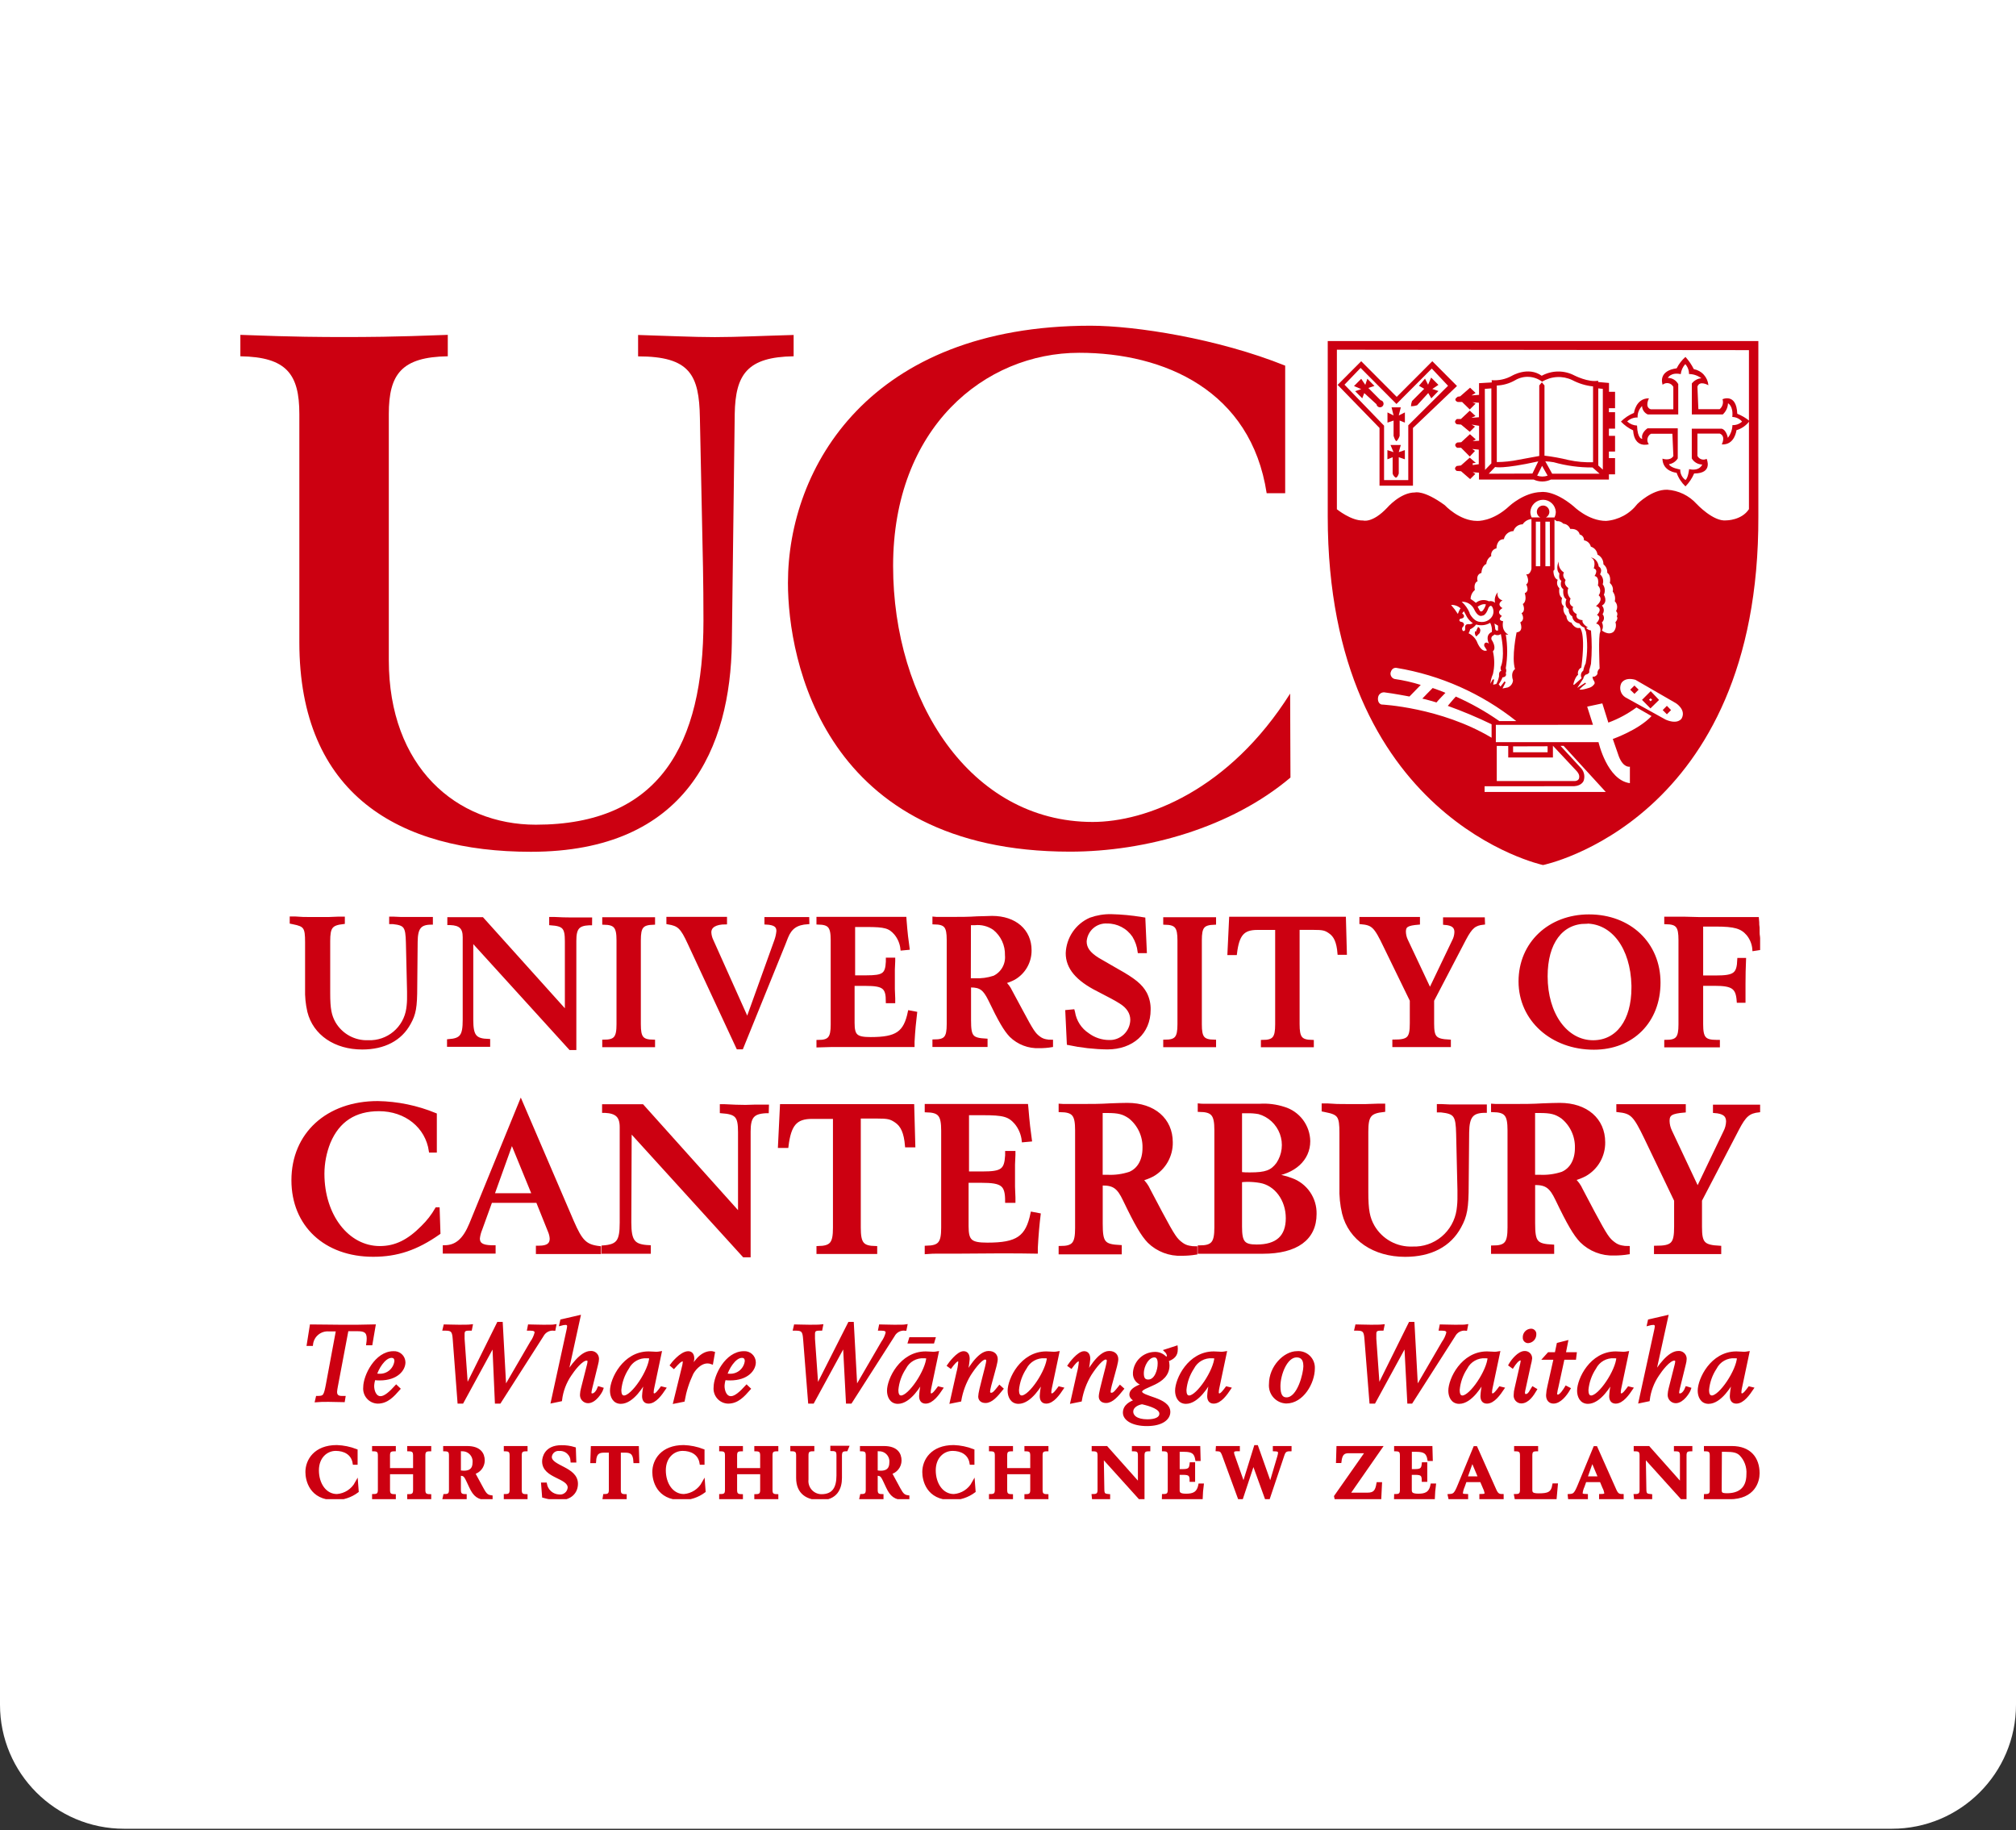 <svg width="130" height="118" viewBox="0 0 130 118" fill="none" xmlns="http://www.w3.org/2000/svg">
<rect x="0" y="0" width="130" height="118" fill="#333333" stroke="none"/>
<path d="M0 0H130V109.907C130 114.325 126.418 117.907 122 117.907H8C3.582 117.907 0 114.325 0 109.907V0Z" fill="white"/>
<g clip-path="url(#clip0_684_57705)">
<path d="M51.177 22.971C48.2 23.018 47.422 24.121 47.378 26.693L47.192 41.45C47.101 48.16 44.31 54.918 34.232 54.918C25.759 54.918 19.303 51.239 19.303 41.406V26.693C19.303 24.121 18.477 23.018 15.5 22.971V21.59C19.165 21.729 20.719 21.729 22.186 21.729C23.652 21.729 25.22 21.729 28.875 21.59V22.971C25.898 23.018 25.072 24.121 25.072 26.693V42.553C25.072 49.449 29.424 53.172 34.553 53.172C42.523 53.172 45.362 48.021 45.362 40.025C45.362 37.45 45.314 35.626 45.27 33.596L45.132 26.93C45.085 24.172 44.492 22.977 41.147 22.977V21.597C42.833 21.644 44.674 21.735 46.093 21.735C47.513 21.735 49.394 21.644 51.177 21.597V22.971Z" fill="#CC0011"/>
<path d="M82.874 31.801H81.68C80.669 25.183 75.085 22.746 69.59 22.746C63.498 22.746 57.591 27.572 57.591 36.491C57.591 45.134 62.537 52.995 70.46 52.995C73.895 52.995 79.256 50.964 83.194 44.718L83.214 50.132C79.401 53.357 73.895 54.91 68.996 54.91C53.15 54.91 50.81 42.593 50.81 37.581C50.81 30.137 56.08 21 70.325 21C73.208 21 78.521 21.826 82.874 23.575V31.801Z" fill="#CC0011"/>
<path d="M107.208 24.809V24.785C107.161 24.643 106.982 23.902 108.118 23.746C108.259 23.468 108.451 23.218 108.685 23.012C108.9 23.248 109.082 23.514 109.224 23.8C109.473 23.846 109.7 23.972 109.869 24.16C110.039 24.348 110.143 24.586 110.165 24.839C110.165 24.839 109.592 24.501 109.457 24.93L109.518 26.382H110.89C110.981 26.306 111.048 26.204 111.081 26.089C111.114 25.975 111.112 25.853 111.075 25.739C111.075 25.739 111.975 25.323 112.026 26.677C112.313 26.79 112.58 26.947 112.818 27.143C112.609 27.428 112.313 27.636 111.975 27.736C111.975 27.736 111.868 28.707 111.025 28.653C111.025 28.653 111.311 28.125 110.9 27.956H109.457V29.394C109.483 29.445 109.52 29.491 109.564 29.529C109.608 29.567 109.659 29.595 109.714 29.613C109.769 29.63 109.828 29.637 109.885 29.632C109.943 29.627 109.999 29.61 110.05 29.583C110.05 29.583 110.489 30.527 109.245 30.527C109.112 30.838 108.922 31.12 108.685 31.36C108.429 31.117 108.233 30.817 108.115 30.483C108.115 30.483 107.215 30.409 107.201 29.57C107.201 29.57 107.687 29.752 107.906 29.404L107.842 27.966H106.463C106.406 27.997 106.356 28.041 106.317 28.094C106.278 28.147 106.251 28.207 106.238 28.272C106.224 28.336 106.225 28.402 106.239 28.466C106.254 28.53 106.282 28.59 106.321 28.642C106.321 28.642 105.388 28.95 105.31 27.746C105.015 27.609 104.748 27.417 104.524 27.181C104.764 26.94 105.05 26.75 105.364 26.622C105.364 26.622 105.489 25.672 106.332 25.682C106.332 25.682 106.028 26.253 106.45 26.389H107.903V24.941C107.871 24.88 107.826 24.828 107.772 24.787C107.717 24.747 107.654 24.719 107.587 24.706C107.52 24.694 107.452 24.696 107.386 24.714C107.32 24.732 107.26 24.764 107.208 24.809V24.809ZM108.22 24.748V26.721H106.254C106.148 26.674 106.057 26.599 105.992 26.503C105.927 26.407 105.89 26.295 105.887 26.179C105.79 26.275 105.714 26.39 105.665 26.517C105.615 26.644 105.593 26.78 105.6 26.917C105.476 26.913 105.353 26.933 105.237 26.978C105.121 27.022 105.016 27.088 104.926 27.174C105.101 27.334 105.326 27.427 105.563 27.438C105.593 28.324 105.9 28.294 105.9 28.294C105.792 27.905 106.237 27.617 106.237 27.617H108.189V29.556C108.126 29.655 108.044 29.74 107.946 29.805C107.848 29.869 107.738 29.913 107.623 29.932C107.717 30.172 108.348 30.27 108.348 30.27C108.344 30.402 108.373 30.533 108.432 30.651C108.491 30.769 108.578 30.871 108.685 30.947C108.86 30.832 108.921 30.247 108.921 30.247C109.615 30.399 109.767 29.949 109.767 29.949C109.63 29.948 109.496 29.912 109.378 29.843C109.259 29.774 109.161 29.675 109.093 29.556V27.641H111.025C111.335 27.726 111.419 28.23 111.419 28.23C111.602 27.994 111.706 27.706 111.716 27.407C111.829 27.413 111.942 27.396 112.049 27.357C112.155 27.318 112.253 27.258 112.336 27.181C112.258 27.09 112.161 27.016 112.052 26.965C111.944 26.913 111.826 26.886 111.706 26.883C111.783 26.169 111.429 26 111.429 26C111.423 26.136 111.391 26.27 111.333 26.394C111.275 26.518 111.193 26.629 111.092 26.721H109.096V24.724C109.17 24.628 109.262 24.549 109.368 24.491C109.474 24.433 109.59 24.397 109.71 24.386C109.48 24.213 109.201 24.118 108.914 24.115C108.916 23.879 108.83 23.651 108.675 23.475C108.512 23.655 108.41 23.881 108.381 24.122C107.737 23.983 107.549 24.365 107.549 24.365C107.683 24.364 107.815 24.399 107.931 24.467C108.047 24.534 108.143 24.631 108.209 24.748H108.22Z" fill="#CC0011"/>
<path d="M86.256 24.815L87.776 23.289L90.066 25.587L92.362 23.289L93.953 24.886L91.114 27.593V31.316H88.957V27.593L86.256 24.815ZM89.25 27.445V30.954H90.811V27.421L93.376 24.873L92.328 23.763L90.049 26.047L87.736 23.722L86.698 24.802L89.25 27.445Z" fill="#CC0011"/>
<path d="M89.74 26.262H90.33L90.198 26.786L90.593 26.59V27.247L90.255 27.115V28.103C90.215 28.229 90.149 28.344 90.06 28.441C89.996 28.441 89.928 28.309 89.864 28.103V27.115L89.47 27.247V26.59L89.864 26.786L89.733 26.262H89.74Z" fill="#CC0011"/>
<path d="M89.675 28.691H90.329L90.198 29.152L90.592 29.02V29.612L90.198 29.48V30.533C90.133 30.732 90.066 30.797 90.002 30.797C89.905 30.737 89.834 30.643 89.803 30.533V29.48L89.466 29.612V29.02L89.86 29.152L89.665 28.691H89.675Z" fill="#CC0011"/>
<path d="M87.318 24.882L87.777 24.422L88.04 24.814L88.171 24.422L88.63 24.882L88.236 25.014L89.021 25.803C89.063 25.809 89.103 25.827 89.136 25.854C89.168 25.881 89.193 25.917 89.206 25.958C89.22 25.998 89.222 26.042 89.212 26.084C89.202 26.125 89.181 26.163 89.151 26.193C89.121 26.224 89.083 26.245 89.041 26.255C89 26.264 88.957 26.262 88.916 26.249C88.876 26.235 88.84 26.211 88.813 26.178C88.785 26.145 88.768 26.106 88.762 26.063L87.973 25.343L87.844 25.681L87.386 25.221L87.777 25.089L87.318 24.892V24.882Z" fill="#CC0011"/>
<path d="M92.297 24.354L92.756 24.814L92.361 25.078L92.756 25.21L92.297 25.681L92.098 25.342L91.38 26.131C91.252 26.171 91.119 26.192 90.985 26.195C90.99 26.079 91.013 25.965 91.053 25.857L91.838 25.068L91.501 24.872L91.892 24.411L92.088 24.804L92.287 24.344L92.297 24.354Z" fill="#CC0011"/>
<path d="M91.717 45.043C91.912 45.074 92.631 45.29 92.631 45.29C92.688 45.202 93.207 44.671 93.207 44.671C93.086 44.603 92.385 44.359 92.385 44.359C92.307 44.427 91.717 45.043 91.717 45.043Z" fill="#CC0011"/>
<path d="M107.487 45.508L107.217 45.782L107.487 46.053L107.756 45.782L107.487 45.508Z" fill="#CC0011"/>
<path d="M105.665 44.467L105.395 44.737L105.122 44.467L105.395 44.199L105.665 44.467Z" fill="#CC0011"/>
<path d="M106.983 45.128L106.427 45.673L105.884 45.124L106.444 44.562L106.983 45.128ZM106.433 45.023L106.336 45.114L106.433 45.212L106.541 45.121L106.433 45.023Z" fill="#CC0011"/>
<path d="M95.168 40.74C95.154 40.73 95.142 40.717 95.134 40.702C95.127 40.687 95.123 40.669 95.124 40.652C95.125 40.662 95.125 40.672 95.124 40.682C95.102 40.743 95.097 40.808 95.11 40.871C95.123 40.934 95.154 40.992 95.198 41.038L95.313 40.919L95.428 40.804C95.426 40.79 95.426 40.775 95.428 40.76C95.444 40.731 95.454 40.698 95.457 40.664C95.46 40.63 95.455 40.596 95.444 40.565C95.433 40.533 95.415 40.503 95.392 40.479C95.369 40.454 95.341 40.435 95.31 40.422L95.239 40.567L95.168 40.74Z" fill="#CC0011"/>
<path d="M113.386 33.294C113.45 52.947 99.502 55.773 99.502 55.773C99.502 55.773 85.618 52.816 85.618 33.294V21.988H113.386V33.294ZM86.208 22.547V32.834C86.208 32.834 87.132 33.585 87.894 33.558C87.894 33.558 88.484 33.754 89.445 32.742C89.445 32.742 90.298 31.744 91.249 31.751C91.249 31.751 91.808 31.582 93.164 32.57C93.164 32.57 94.104 33.585 95.247 33.585C95.247 33.585 96.242 33.653 97.348 32.61C97.348 32.61 98.285 31.747 99.371 31.724C99.371 31.724 100.183 31.571 101.464 32.637C101.464 32.637 102.418 33.588 103.565 33.585C103.96 33.556 104.344 33.443 104.693 33.254C105.042 33.065 105.347 32.804 105.588 32.489C105.588 32.489 106.522 31.551 107.506 31.575C108.233 31.62 108.914 31.948 109.404 32.489C109.404 32.489 110.486 33.653 111.323 33.551C111.323 33.551 112.31 33.551 112.779 32.827V22.574L86.208 22.547ZM99.323 33.632H99.037V36.508H99.323V33.632ZM99.94 33.632H99.654V36.508H99.954L99.94 33.632ZM100.237 33.365C100.294 33.25 100.324 33.124 100.325 32.996C100.311 32.787 100.219 32.59 100.067 32.447C99.914 32.303 99.713 32.223 99.504 32.223C99.295 32.223 99.094 32.303 98.941 32.447C98.788 32.59 98.696 32.787 98.683 32.996C98.683 33.123 98.712 33.248 98.767 33.361H99.323C99.259 33.329 99.205 33.28 99.166 33.219C99.127 33.159 99.105 33.089 99.101 33.017C99.098 32.945 99.114 32.873 99.148 32.809C99.181 32.746 99.231 32.692 99.292 32.654C99.353 32.616 99.423 32.595 99.495 32.593C99.567 32.591 99.638 32.608 99.701 32.643C99.764 32.678 99.816 32.729 99.853 32.791C99.89 32.853 99.909 32.924 99.91 32.996C99.91 33.072 99.889 33.148 99.848 33.212C99.808 33.277 99.75 33.329 99.681 33.361L100.237 33.365ZM96.458 46.735V47.851H103.079C103.079 47.851 103.632 50.301 105.102 50.494V49.432C105.102 49.432 104.687 49.533 104.391 48.772L104 47.645C104 47.645 105.652 47.07 106.498 46.169L105.527 45.611C104.971 46.021 104.361 46.35 103.713 46.589L103.325 45.351L102.348 45.56L102.722 46.731L96.458 46.735ZM97.57 48.122V48.501H99.795V48.115L97.57 48.122ZM96.518 48.092V50.355H101.576C101.576 50.355 101.845 50.339 101.835 50.098C101.835 50.098 101.879 49.919 101.623 49.665L100.139 48.081V48.839H97.257V48.098L96.518 48.092ZM95.733 50.694V51.059H103.545L100.827 48.088H100.628L101.977 49.553C102.065 49.66 102.125 49.788 102.151 49.925C102.176 50.062 102.166 50.203 102.122 50.335C102.122 50.335 102.017 50.657 101.508 50.69L95.733 50.694ZM107.412 46.4C108.207 46.738 108.44 46.322 108.44 46.322C108.747 45.76 108.069 45.337 108.069 45.337L105.46 43.831C104.728 43.625 104.539 44.068 104.539 44.068C104.469 44.224 104.458 44.4 104.508 44.564C104.557 44.727 104.664 44.868 104.809 44.958L107.412 46.4ZM96.184 47.564V46.697C95.264 46.252 94.321 45.856 93.359 45.51C93.359 45.51 93.747 45.043 93.878 44.911C94.862 45.346 95.801 45.875 96.683 46.491H97.776C95.536 44.71 92.881 43.53 90.062 43.063C90.062 43.063 89.772 42.989 89.671 43.364C89.654 43.453 89.672 43.545 89.72 43.622C89.768 43.698 89.843 43.754 89.93 43.777C90.502 43.859 91.065 43.987 91.616 44.16L90.888 44.907C90.888 44.907 89.819 44.704 89.253 44.637C89.151 44.634 89.053 44.672 88.979 44.741C88.905 44.811 88.862 44.907 88.858 45.009C88.858 45.009 88.814 45.33 89.074 45.422C89.088 45.422 92.894 45.601 96.184 47.564V47.564ZM95.173 38.864C95.289 38.769 95.429 38.71 95.577 38.693C95.725 38.675 95.875 38.701 96.009 38.766C96.079 38.749 96.151 38.749 96.22 38.766C96.289 38.783 96.353 38.817 96.407 38.864C96.38 38.745 96.382 38.621 96.413 38.503C96.445 38.385 96.504 38.277 96.586 38.187C96.568 38.241 96.562 38.298 96.567 38.354C96.573 38.41 96.591 38.465 96.619 38.514C96.648 38.563 96.686 38.605 96.732 38.638C96.778 38.671 96.83 38.694 96.886 38.705C96.448 38.989 96.886 39.206 96.886 39.206C96.41 39.493 96.849 39.713 96.849 39.713C96.511 40.011 96.926 40.051 96.926 40.051C96.798 40.728 97.263 40.908 97.263 40.908C97.21 40.926 97.152 40.926 97.098 40.908C97.219 41.628 97.219 42.363 97.098 43.083C97.12 43.131 97.131 43.183 97.131 43.236C97.131 43.288 97.12 43.34 97.098 43.388C97.196 43.662 96.889 43.672 96.889 43.672C96.83 43.832 96.747 43.981 96.643 44.115L96.758 44.268L97.021 43.929L97.088 43.994L96.889 44.39L97.226 44.322C97.321 44.286 97.403 44.224 97.463 44.142C97.523 44.06 97.558 43.963 97.564 43.862C97.385 43.317 97.695 43.141 97.695 43.141C97.456 42.383 97.796 40.772 97.796 40.772C98.295 40.718 98.032 40.129 98.032 40.129C98.389 39.936 98.116 39.537 98.116 39.537C98.416 39.371 98.197 38.945 98.197 38.945C98.501 38.739 98.322 38.245 98.322 38.245C98.659 38.106 98.416 37.679 98.416 37.679C98.693 37.5 98.416 37.02 98.416 37.02C98.663 37.101 98.754 36.681 98.754 36.681V33.466C98.64 33.477 98.53 33.513 98.432 33.571C98.334 33.63 98.251 33.71 98.187 33.805C98.055 33.804 97.925 33.846 97.819 33.925C97.712 34.003 97.633 34.114 97.594 34.241C97.447 34.245 97.307 34.299 97.195 34.394C97.082 34.488 97.006 34.618 96.977 34.763C96.498 34.763 96.498 35.355 96.498 35.355C96.388 35.377 96.291 35.441 96.228 35.534C96.165 35.627 96.141 35.741 96.161 35.852C96.071 35.904 95.995 35.978 95.94 36.066C95.884 36.155 95.852 36.255 95.844 36.36C95.53 36.498 95.53 36.938 95.53 36.938C95.146 37.047 95.281 37.473 95.281 37.473C94.994 37.598 95.106 38.038 95.106 38.038C95.021 38.109 94.953 38.198 94.905 38.297C94.858 38.397 94.832 38.506 94.829 38.617C94.953 38.695 95.071 38.782 95.183 38.877L95.173 38.864ZM94.762 39.541C95.062 40.116 95.436 40.092 95.436 40.092C95.574 40.115 95.716 40.1 95.847 40.049C95.977 39.998 96.092 39.912 96.178 39.801C96.25 39.709 96.294 39.597 96.304 39.479C96.313 39.362 96.288 39.244 96.232 39.141C96.12 38.935 95.986 39.182 95.986 39.182C95.807 39.72 95.588 39.693 95.588 39.693C95.284 39.815 95.065 39.29 95.065 39.29C94.993 39.137 94.878 39.009 94.734 38.921C94.591 38.833 94.424 38.79 94.256 38.796C94.479 38.998 94.655 39.246 94.772 39.524L94.762 39.541ZM94.802 40.556C94.788 40.653 94.753 40.746 94.701 40.83C94.835 40.894 94.956 40.984 95.055 41.095C95.155 41.206 95.232 41.335 95.281 41.476C95.598 42.136 95.884 41.929 95.884 41.929L95.753 41.723C95.721 41.688 95.703 41.641 95.703 41.593C95.703 41.545 95.721 41.498 95.753 41.463C95.874 41.368 96.013 41.503 96.013 41.503C95.74 40.884 96.201 40.748 96.201 40.748C96.224 40.545 96.186 40.339 96.094 40.156C95.958 40.236 95.807 40.287 95.651 40.305C95.495 40.324 95.337 40.31 95.186 40.265C95.088 40.395 94.96 40.499 94.812 40.569L94.802 40.556ZM95.281 39.111L95.416 39.358C95.416 39.358 95.487 39.51 95.625 39.358C95.714 39.244 95.78 39.112 95.817 38.972C95.817 38.972 95.648 38.877 95.291 39.111H95.281ZM94.185 39.222C94.016 39.07 93.795 38.991 93.568 39.002C93.731 39.184 93.879 39.378 94.01 39.584C94.01 39.584 94.114 39.273 94.195 39.216L94.185 39.222ZM96.367 40.914C96.324 40.952 96.278 40.985 96.228 41.013C96.189 41.053 96.168 41.107 96.168 41.163C96.168 41.219 96.189 41.273 96.228 41.314C96.228 41.314 96.515 41.781 96.269 41.99C96.383 42.476 96.383 42.981 96.269 43.466C96.181 43.662 96.126 43.871 96.104 44.085L96.255 43.808H96.35L96.286 44.146L96.488 44.099C96.577 43.94 96.637 43.767 96.667 43.588C96.667 43.588 96.619 43.3 96.808 43.249C96.779 43.198 96.763 43.139 96.763 43.08C96.763 43.021 96.779 42.962 96.808 42.911C96.808 42.911 97.068 42.292 96.781 40.88C96.723 40.922 96.654 40.947 96.583 40.951C96.511 40.956 96.44 40.941 96.377 40.908L96.367 40.914ZM96.367 40.2C96.367 40.2 96.421 40.488 96.421 40.573L96.488 40.654H96.599V40.339L96.367 40.2ZM101.704 44.352L102.23 44.014L102.267 44.085C102.113 44.191 101.973 44.315 101.849 44.454C101.849 44.454 101.936 44.522 102.493 44.342C102.609 44.306 102.71 44.234 102.783 44.136C102.783 44.136 102.89 44.061 102.783 43.896C102.724 43.816 102.694 43.72 102.695 43.621C102.733 43.633 102.774 43.634 102.813 43.624C102.851 43.614 102.886 43.593 102.914 43.564C102.914 43.564 102.955 43.564 103.012 43.442C103.004 43.379 103.012 43.314 103.036 43.255C103.06 43.195 103.1 43.143 103.15 43.104C103.15 43.104 103.052 40.901 103.194 40.735C103.194 40.735 103.282 40.282 102.921 40.2C102.921 40.2 103.339 39.811 102.978 39.652C102.978 39.652 103.413 39.243 102.914 39.077C102.914 39.077 103.447 38.701 103.089 38.38C103.161 38.287 103.196 38.171 103.186 38.054C103.177 37.937 103.124 37.827 103.039 37.747C103.039 37.747 103.167 37.192 102.823 37.135C102.823 37.135 103.103 36.745 102.772 36.647C102.772 36.647 102.965 36.113 102.584 35.947C102.584 35.947 103.002 35.971 103.093 36.526C103.093 36.526 103.379 36.664 103.177 37.026C103.266 37.104 103.33 37.207 103.36 37.322C103.391 37.436 103.387 37.557 103.349 37.669C103.423 37.764 103.468 37.878 103.481 37.997C103.495 38.117 103.474 38.237 103.423 38.346C103.423 38.346 103.716 38.806 103.298 39.047C103.369 39.119 103.411 39.214 103.419 39.315C103.426 39.416 103.398 39.516 103.339 39.598C103.371 39.636 103.396 39.679 103.411 39.726C103.426 39.773 103.433 39.823 103.429 39.872C103.425 39.922 103.412 39.97 103.389 40.014C103.367 40.058 103.336 40.097 103.298 40.129C103.339 40.21 103.361 40.299 103.361 40.39C103.361 40.48 103.339 40.57 103.298 40.65C103.298 40.65 103.727 41.006 104.054 40.728C104.124 40.645 104.172 40.545 104.192 40.437C104.212 40.33 104.204 40.219 104.168 40.116C104.168 40.116 104.374 39.919 104.259 39.737C104.29 39.683 104.302 39.62 104.293 39.559C104.284 39.497 104.254 39.441 104.209 39.398C104.268 39.299 104.292 39.183 104.277 39.068C104.262 38.953 104.21 38.847 104.128 38.766C104.153 38.658 104.155 38.546 104.132 38.438C104.109 38.33 104.063 38.228 103.996 38.14C104.019 38.039 104.014 37.934 103.98 37.837C103.947 37.739 103.887 37.653 103.808 37.588C103.808 37.588 103.922 37.124 103.642 36.928C103.648 36.824 103.629 36.72 103.586 36.625C103.543 36.531 103.478 36.447 103.396 36.383C103.399 36.253 103.364 36.124 103.296 36.013C103.228 35.902 103.129 35.813 103.012 35.757C102.999 35.639 102.952 35.527 102.875 35.436C102.799 35.345 102.697 35.279 102.584 35.246C102.559 35.142 102.504 35.047 102.425 34.974C102.346 34.901 102.248 34.853 102.142 34.837C102.147 34.751 102.122 34.665 102.071 34.596C102.02 34.527 101.946 34.478 101.862 34.458C101.862 34.458 101.815 34.069 101.255 34.103C101.221 34.01 101.161 33.928 101.082 33.868C101.003 33.808 100.909 33.772 100.81 33.764C100.757 33.705 100.691 33.66 100.617 33.632C100.543 33.603 100.464 33.593 100.385 33.602L100.24 33.5V36.681C100.24 36.681 100.24 36.779 100.173 36.789C100.173 36.789 100.146 37.26 100.449 37.382C100.407 37.472 100.395 37.574 100.414 37.672C100.433 37.77 100.484 37.859 100.557 37.926C100.557 37.926 100.466 38.387 100.729 38.552C100.729 38.552 100.598 38.931 100.837 39.08C100.805 39.191 100.804 39.309 100.834 39.421C100.864 39.533 100.925 39.634 101.009 39.713C101.009 39.713 101.009 40.092 101.329 40.143C101.329 40.143 101.535 40.569 101.879 40.481C101.879 40.481 102.267 40.745 101.97 43.043C101.886 43.083 101.819 43.151 101.782 43.236C101.744 43.321 101.738 43.417 101.764 43.506C101.764 43.506 101.562 43.628 101.451 44.143H101.515L101.994 43.723C101.948 43.645 101.933 43.552 101.952 43.463C101.971 43.374 102.021 43.296 102.095 43.242C102.124 43.079 102.176 42.921 102.25 42.772C102.374 42.09 102.38 41.392 102.267 40.708C102.215 40.636 102.183 40.552 102.172 40.464C102.03 40.42 101.91 40.323 101.835 40.194C101.718 40.181 101.609 40.129 101.527 40.045C101.444 39.961 101.394 39.851 101.383 39.733C101.131 39.615 101.154 39.27 101.154 39.27C100.817 39.08 101.009 38.637 101.009 38.637C100.736 38.488 100.81 37.984 100.81 37.984C100.541 37.811 100.685 37.443 100.685 37.443C100.473 37.344 100.557 36.979 100.557 36.979C100.278 36.684 100.514 36.204 100.514 36.204C100.495 36.342 100.517 36.482 100.577 36.608C100.637 36.733 100.732 36.839 100.851 36.911C100.699 37.158 100.959 37.392 100.959 37.392C100.787 37.703 101.134 37.913 101.134 37.913C101.088 38.027 101.078 38.153 101.103 38.273C101.129 38.394 101.19 38.504 101.279 38.59C101.093 39.009 101.441 39.121 101.441 39.121C101.306 39.429 101.673 39.591 101.673 39.591C101.562 39.974 102.054 39.984 102.054 39.984C101.97 40.207 102.391 40.451 102.391 40.451C102.354 40.467 102.314 40.477 102.273 40.481C102.357 40.574 102.47 40.634 102.594 40.65C102.657 41.364 102.657 42.082 102.594 42.796C102.594 42.796 102.513 43.134 102.486 43.195C102.473 43.244 102.473 43.295 102.486 43.344C102.462 43.385 102.429 43.421 102.389 43.447C102.349 43.472 102.304 43.488 102.257 43.493C102.214 43.523 102.177 43.562 102.15 43.606C102.123 43.651 102.105 43.701 102.098 43.753L101.704 44.352ZM94.286 39.544L94.388 39.645C94.478 39.865 94.202 39.886 94.202 39.886C94.067 39.913 94.077 40.068 94.222 40.096H94.239C94.273 40.099 94.306 40.112 94.333 40.133C94.361 40.154 94.382 40.182 94.394 40.214C94.445 40.329 94.303 40.447 94.303 40.447C94.282 40.484 94.275 40.527 94.281 40.569C94.288 40.611 94.309 40.649 94.34 40.678C94.401 40.725 94.478 40.623 94.478 40.623V40.42C94.478 40.217 94.701 40.241 94.701 40.241C94.796 40.253 94.893 40.231 94.974 40.18C94.823 40.078 94.695 39.944 94.6 39.788L94.398 39.408L94.286 39.544Z" fill="#CC0011"/>
<path d="M96.19 24.512C96.644 24.548 97.099 24.449 97.498 24.227C97.498 24.227 98.543 23.601 99.416 24.227C99.739 24.051 100.1 23.956 100.467 23.953C100.835 23.949 101.197 24.037 101.523 24.207C101.523 24.207 102.43 24.671 103.054 24.546V24.63L103.755 24.691V25.263H104.146V26.319H103.749V26.576H104.146V27.635H103.749V28.099H104.146V29.114H103.749V29.537H104.146V30.582H103.749V30.921H100.006C99.833 31.002 99.644 31.044 99.453 31.044C99.262 31.044 99.073 31.002 98.9 30.921H95.37V30.477L94.969 30.447L95.138 30.552L94.8 30.89L94.217 30.383L93.934 30.362C93.934 30.362 93.691 30.224 93.934 30.044L94.207 30.011L94.777 29.506L95.168 29.845L94.966 29.868V29.983L95.357 29.929V28.989L94.935 28.948L95.114 29.073L94.777 29.435L94.217 28.87H93.964C93.964 28.87 93.681 28.701 93.964 28.532L94.227 28.511L94.787 27.994L95.165 28.332L94.966 28.437L95.377 28.417V27.452L94.892 27.375L95.114 27.503L94.777 27.841L94.217 27.375L93.944 27.354C93.944 27.354 93.681 27.215 93.944 27.016H94.207L94.777 26.478L95.144 26.816L94.882 26.941L95.367 26.901V25.967L94.945 25.936L95.154 26.021L94.777 26.4L94.281 25.916H93.998C93.998 25.916 93.661 25.804 93.998 25.578L94.16 25.554L94.797 24.996L95.151 25.334L94.888 25.493L95.374 25.459V24.705L96.196 24.657L96.19 24.512ZM95.761 30.298L96.169 29.875V25.04L95.748 25.073L95.761 30.298ZM98.816 30.532L99.194 29.747C96.857 30.264 96.412 30.109 96.412 30.109L96.001 30.542L98.816 30.532ZM99.44 30.034L99.123 30.667C99.341 30.744 99.579 30.744 99.797 30.667L99.44 30.034ZM99.639 29.726L100.09 30.542H103.148L102.693 30.139C101.845 30.145 101.001 30.031 100.185 29.801C100.004 29.77 99.822 29.751 99.639 29.743V29.726ZM103.064 30.011L103.357 30.278V25.073L103.064 25.04V30.011ZM96.52 29.791C96.993 29.788 97.466 29.738 97.929 29.642C98.647 29.506 99.258 29.398 99.258 29.398V24.85L99.426 24.65L99.595 24.85V29.378C100.12 29.441 100.642 29.536 101.156 29.662C101.672 29.773 102.2 29.82 102.727 29.801V24.914C102.255 24.865 101.797 24.724 101.378 24.502C101.072 24.358 100.735 24.292 100.397 24.311C100.059 24.33 99.732 24.433 99.443 24.61C99.194 24.422 98.895 24.313 98.584 24.297C98.273 24.281 97.964 24.358 97.697 24.518C97.337 24.724 96.933 24.84 96.52 24.857V29.791Z" fill="#CC0011"/>
<path d="M60.229 86.621H58.516L58.64 86.215H60.35L60.229 86.621Z" fill="#CC0011"/>
<path d="M21.771 85.743H21.218C20.945 85.719 20.674 85.803 20.462 85.978C20.25 86.152 20.115 86.403 20.085 86.677H19.883L20.072 85.492C20.746 85.492 21.42 85.513 22.095 85.513C22.769 85.513 23.443 85.513 24.117 85.492L23.922 86.636H23.72C23.737 86.524 23.746 86.411 23.747 86.298C23.747 85.837 23.504 85.729 23.072 85.729H22.378L21.683 89.404C21.66 89.516 21.644 89.629 21.636 89.742C21.636 90.033 21.832 90.101 22.034 90.101H22.175L22.142 90.304C21.872 90.304 21.555 90.284 21.204 90.284C20.854 90.284 20.631 90.284 20.416 90.304L20.463 90.101H20.517C20.935 90.101 20.982 89.966 21.117 89.255L21.771 85.743Z" fill="#CC0011" stroke="#CC0011" stroke-width="0.2"/>
<path d="M25.708 89.545C25.337 89.965 24.959 90.398 24.359 90.398C24.24 90.395 24.122 90.367 24.014 90.317C23.907 90.266 23.81 90.193 23.732 90.103C23.653 90.013 23.594 89.908 23.558 89.794C23.522 89.68 23.51 89.559 23.522 89.44C23.522 88.713 24.258 87.217 25.37 87.217C25.456 87.21 25.541 87.221 25.622 87.249C25.703 87.277 25.777 87.321 25.84 87.379C25.903 87.436 25.954 87.506 25.989 87.585C26.024 87.662 26.043 87.747 26.045 87.833C26.045 88.286 25.6 88.902 24.48 88.902C24.36 88.904 24.241 88.895 24.123 88.875C24.067 89.03 24.035 89.192 24.028 89.356C24.028 89.694 24.177 90.117 24.541 90.117C24.838 90.117 25.188 89.796 25.552 89.396L25.708 89.545ZM25.532 87.758C25.532 87.579 25.451 87.447 25.249 87.447C24.75 87.447 24.291 88.273 24.197 88.652C24.293 88.664 24.39 88.671 24.487 88.672C24.743 88.677 24.992 88.586 25.185 88.418C25.378 88.249 25.502 88.014 25.532 87.758V87.758Z" fill="#CC0011" stroke="#CC0011" stroke-width="0.2"/>
<path d="M29.293 86.337C29.259 85.843 29.178 85.694 28.747 85.694H28.645L28.693 85.491C28.855 85.491 29.151 85.511 29.59 85.511C29.927 85.511 30.203 85.511 30.378 85.491L30.338 85.694H30.217C29.974 85.694 29.859 85.768 29.859 86.005C29.859 86.127 29.859 86.225 29.859 86.316L30.082 89.463L32.132 85.328H32.321L32.55 89.531L34.276 86.563C34.416 86.372 34.516 86.154 34.573 85.924C34.573 85.748 34.431 85.694 34.202 85.694H34.094L34.134 85.491C34.296 85.491 34.586 85.511 35.018 85.511C35.449 85.511 35.651 85.511 35.766 85.491L35.726 85.694C35.571 85.677 35.415 85.708 35.278 85.781C35.141 85.855 35.029 85.968 34.957 86.106L32.213 90.397H32.01L31.845 86.648L29.802 90.397H29.6L29.293 86.337Z" fill="#CC0011" stroke="#CC0011" stroke-width="0.2"/>
<path d="M36.624 85.789C36.648 85.693 36.663 85.596 36.671 85.498C36.671 85.474 36.666 85.45 36.656 85.428C36.646 85.406 36.632 85.386 36.614 85.37C36.596 85.353 36.576 85.341 36.553 85.332C36.53 85.324 36.506 85.321 36.482 85.322C36.377 85.324 36.273 85.34 36.172 85.369L36.219 85.159L37.332 84.902L36.503 88.692C36.84 88.131 37.494 87.203 38.08 87.203C38.137 87.197 38.194 87.203 38.248 87.221C38.302 87.238 38.352 87.267 38.394 87.306C38.436 87.344 38.47 87.391 38.492 87.443C38.515 87.496 38.526 87.552 38.526 87.609C38.521 87.724 38.503 87.838 38.471 87.948L38.08 89.538C38.061 89.618 38.047 89.7 38.04 89.782C38.037 89.803 38.039 89.825 38.046 89.845C38.053 89.865 38.064 89.883 38.079 89.898C38.094 89.913 38.112 89.924 38.133 89.931C38.153 89.938 38.174 89.94 38.195 89.938C38.391 89.938 38.553 89.687 38.627 89.491L38.809 89.545C38.748 89.741 38.357 90.371 37.919 90.371C37.86 90.37 37.802 90.357 37.748 90.333C37.695 90.308 37.647 90.273 37.607 90.229C37.568 90.185 37.538 90.134 37.52 90.078C37.502 90.022 37.495 89.963 37.501 89.904C37.507 89.778 37.527 89.653 37.561 89.531L37.946 88.016C37.966 87.94 37.98 87.863 37.986 87.785C37.988 87.764 37.985 87.743 37.978 87.723C37.971 87.703 37.96 87.684 37.945 87.669C37.931 87.653 37.913 87.641 37.893 87.633C37.873 87.626 37.852 87.622 37.831 87.623C37.474 87.623 36.948 88.34 36.752 88.638C36.424 89.121 36.216 89.675 36.145 90.256L35.626 90.364L36.624 85.789Z" fill="#CC0011" stroke="#CC0011" stroke-width="0.2"/>
<path d="M42.833 89.532C42.624 89.843 42.246 90.398 41.821 90.398C41.565 90.398 41.504 90.202 41.504 90.006C41.516 89.75 41.553 89.496 41.612 89.248L41.72 88.787C41.437 89.342 40.769 90.412 40.034 90.412C39.589 90.412 39.434 90.006 39.434 89.667C39.434 88.93 40.243 87.231 41.828 87.231C41.99 87.231 42.206 87.254 42.32 87.254C42.402 87.253 42.483 87.245 42.563 87.231L42.098 89.437C42.071 89.548 42.055 89.662 42.05 89.776C42.048 89.796 42.05 89.817 42.056 89.837C42.063 89.857 42.074 89.876 42.087 89.891C42.102 89.906 42.119 89.919 42.138 89.927C42.157 89.935 42.178 89.939 42.199 89.938C42.34 89.938 42.536 89.661 42.664 89.491L42.833 89.532ZM40.243 90.073C40.796 90.073 41.929 88.381 41.969 87.501C41.892 87.482 41.813 87.473 41.733 87.474C41.475 87.456 41.218 87.514 40.992 87.642C40.767 87.769 40.584 87.961 40.465 88.192C40.184 88.617 40.013 89.105 39.966 89.613C39.966 89.823 40.007 90.073 40.243 90.073Z" fill="#CC0011" stroke="#CC0011" stroke-width="0.2"/>
<path d="M44.056 88.199C44.093 88.073 44.117 87.944 44.13 87.813C44.133 87.797 44.132 87.78 44.127 87.764C44.122 87.748 44.114 87.733 44.103 87.72C44.093 87.707 44.079 87.697 44.064 87.689C44.049 87.682 44.032 87.678 44.016 87.678C43.867 87.678 43.699 87.861 43.449 88.138L43.308 88.016C43.335 87.976 43.921 87.218 44.38 87.218C44.596 87.218 44.67 87.387 44.67 87.603C44.633 87.918 44.558 88.227 44.447 88.524V88.524C44.522 88.375 44.542 88.328 44.602 88.226C44.758 87.956 45.183 87.211 45.85 87.211C45.901 87.212 45.951 87.22 45.999 87.235L45.891 87.854C45.804 87.822 45.713 87.806 45.621 87.807C45.102 87.807 44.711 88.348 44.609 88.551C44.347 89.101 44.161 89.684 44.056 90.284L43.517 90.392L44.056 88.199Z" fill="#CC0011" stroke="#CC0011" stroke-width="0.2"/>
<path d="M48.301 89.545C47.93 89.965 47.553 90.398 46.953 90.398C46.833 90.395 46.716 90.367 46.608 90.317C46.5 90.266 46.404 90.193 46.325 90.103C46.247 90.013 46.188 89.908 46.152 89.794C46.116 89.68 46.104 89.559 46.116 89.44C46.116 88.713 46.851 87.217 47.964 87.217C48.049 87.21 48.135 87.221 48.215 87.249C48.296 87.277 48.37 87.321 48.434 87.379C48.497 87.436 48.547 87.506 48.583 87.585C48.618 87.662 48.637 87.747 48.639 87.833C48.639 88.286 48.193 88.902 47.074 88.902C46.954 88.904 46.834 88.895 46.716 88.875C46.661 89.03 46.629 89.192 46.622 89.356C46.622 89.694 46.77 90.117 47.135 90.117C47.431 90.117 47.782 89.796 48.146 89.396L48.301 89.545ZM48.126 87.758C48.126 87.579 48.045 87.447 47.843 87.447C47.344 87.447 46.885 88.273 46.791 88.652C46.887 88.664 46.984 88.671 47.081 88.672C47.337 88.677 47.586 88.586 47.779 88.418C47.972 88.249 48.096 88.014 48.126 87.758V87.758Z" fill="#CC0011" stroke="#CC0011" stroke-width="0.2"/>
<path d="M51.888 86.337C51.854 85.843 51.773 85.694 51.341 85.694H51.24L51.287 85.491C51.449 85.491 51.746 85.511 52.184 85.511C52.521 85.511 52.798 85.511 52.973 85.491L52.933 85.694H52.811C52.569 85.694 52.454 85.768 52.454 86.005C52.454 86.127 52.454 86.225 52.454 86.316L52.676 89.463L54.77 85.328H54.959L55.188 89.531L56.914 86.563C57.054 86.372 57.155 86.154 57.211 85.924C57.211 85.748 57.07 85.694 56.84 85.694H56.732L56.773 85.491C56.935 85.491 57.225 85.511 57.656 85.511C58.088 85.511 58.29 85.511 58.405 85.491L58.364 85.694C58.21 85.677 58.054 85.708 57.917 85.781C57.779 85.855 57.668 85.968 57.596 86.106L54.851 90.397H54.649L54.453 86.648L52.41 90.397H52.208L51.888 86.337Z" fill="#CC0011" stroke="#CC0011" stroke-width="0.2"/>
<path d="M60.697 89.532C60.488 89.843 60.11 90.398 59.685 90.398C59.429 90.398 59.368 90.202 59.368 90.006C59.381 89.75 59.417 89.496 59.476 89.248L59.584 88.787C59.301 89.342 58.633 90.412 57.898 90.412C57.453 90.412 57.298 90.006 57.298 89.667C57.298 88.93 58.107 87.231 59.692 87.231C59.854 87.231 60.07 87.254 60.184 87.254C60.266 87.253 60.347 87.245 60.427 87.231L59.962 89.437C59.935 89.548 59.919 89.662 59.915 89.776C59.912 89.796 59.914 89.817 59.921 89.837C59.927 89.857 59.938 89.876 59.952 89.891C59.966 89.906 59.983 89.919 60.002 89.927C60.022 89.935 60.042 89.939 60.063 89.938C60.205 89.938 60.4 89.661 60.528 89.491L60.697 89.532ZM58.107 90.073C58.66 90.073 59.793 88.381 59.834 87.501C59.757 87.482 59.677 87.473 59.598 87.474C59.34 87.456 59.082 87.514 58.856 87.642C58.631 87.769 58.448 87.961 58.33 88.192C58.048 88.617 57.877 89.105 57.831 89.613C57.831 89.823 57.871 90.073 58.107 90.073Z" fill="#CC0011" stroke="#CC0011" stroke-width="0.2"/>
<path d="M61.176 88.036C61.257 87.917 61.776 87.217 62.133 87.217C62.322 87.217 62.43 87.338 62.43 87.623C62.396 88.019 62.324 88.411 62.214 88.794C62.397 88.455 63.098 87.203 63.745 87.203C64.11 87.203 64.238 87.42 64.238 87.63C64.238 87.988 63.745 89.396 63.745 89.728C63.743 89.75 63.745 89.772 63.752 89.792C63.759 89.813 63.77 89.832 63.785 89.848C63.799 89.864 63.817 89.877 63.837 89.885C63.857 89.894 63.879 89.898 63.901 89.897C64.002 89.897 64.096 89.863 64.285 89.626L64.454 89.417L64.595 89.545C64.258 89.965 63.921 90.358 63.55 90.358C63.307 90.358 63.179 90.229 63.179 90.039C63.179 89.674 63.698 87.988 63.698 87.724C63.698 87.701 63.694 87.679 63.685 87.658C63.676 87.637 63.663 87.618 63.646 87.602C63.63 87.586 63.611 87.574 63.589 87.566C63.568 87.558 63.545 87.554 63.523 87.555C63.294 87.555 62.882 88.036 62.511 88.611C62.203 89.123 61.993 89.687 61.891 90.276L61.351 90.385L61.769 88.523C61.831 88.295 61.872 88.061 61.891 87.826C61.891 87.738 61.857 87.67 61.783 87.67C61.648 87.67 61.446 87.921 61.297 88.124L61.176 88.036Z" fill="#CC0011" stroke="#CC0011" stroke-width="0.2"/>
<path d="M68.475 89.532C68.266 89.843 67.889 90.398 67.464 90.398C67.207 90.398 67.147 90.202 67.147 90.006C67.159 89.75 67.195 89.496 67.255 89.248L67.362 88.787C67.079 89.342 66.412 90.412 65.676 90.412C65.231 90.412 65.076 90.006 65.076 89.667C65.076 88.93 65.885 87.231 67.47 87.231C67.632 87.231 67.848 87.254 67.963 87.254C68.044 87.253 68.125 87.245 68.206 87.231L67.74 89.437C67.713 89.548 67.697 89.662 67.693 89.776C67.691 89.796 67.693 89.817 67.699 89.837C67.705 89.857 67.716 89.876 67.73 89.891C67.744 89.906 67.761 89.919 67.781 89.927C67.8 89.935 67.82 89.939 67.841 89.938C67.983 89.938 68.179 89.661 68.307 89.491L68.475 89.532ZM65.885 90.073C66.439 90.073 67.572 88.381 67.612 87.501C67.535 87.482 67.456 87.473 67.376 87.474C67.118 87.456 66.86 87.514 66.635 87.642C66.409 87.769 66.226 87.961 66.108 88.192C65.827 88.617 65.655 89.105 65.609 89.613C65.609 89.823 65.649 90.073 65.896 90.073H65.885Z" fill="#CC0011" stroke="#CC0011" stroke-width="0.2"/>
<path d="M68.95 88.036C69.031 87.917 69.55 87.217 69.908 87.217C70.097 87.217 70.205 87.338 70.205 87.623C70.17 88.019 70.098 88.411 69.989 88.794C70.171 88.455 70.872 87.203 71.52 87.203C71.884 87.203 72.012 87.42 72.012 87.63C72.012 87.988 71.52 89.396 71.52 89.728C71.517 89.75 71.52 89.772 71.526 89.792C71.533 89.813 71.544 89.832 71.559 89.848C71.574 89.864 71.592 89.877 71.612 89.885C71.632 89.894 71.653 89.898 71.675 89.897C71.776 89.897 71.871 89.863 72.059 89.626L72.228 89.417L72.37 89.545C72.032 89.965 71.695 90.358 71.324 90.358C71.081 90.358 70.953 90.229 70.953 90.039C70.953 89.674 71.473 87.988 71.473 87.724C71.473 87.701 71.468 87.679 71.459 87.658C71.45 87.637 71.437 87.618 71.421 87.602C71.404 87.586 71.385 87.574 71.364 87.566C71.343 87.558 71.32 87.554 71.297 87.555C71.068 87.555 70.656 88.036 70.286 88.611C69.978 89.123 69.767 89.687 69.665 90.276L69.126 90.385L69.544 88.523C69.605 88.295 69.646 88.061 69.665 87.826C69.665 87.738 69.631 87.67 69.557 87.67C69.422 87.67 69.22 87.921 69.072 88.124L68.95 88.036Z" fill="#CC0011" stroke="#CC0011" stroke-width="0.2"/>
<path d="M75.847 86.871C75.853 86.921 75.853 86.971 75.847 87.02C75.847 87.358 75.665 87.548 75.253 87.697C75.294 87.805 75.314 87.92 75.314 88.035C75.314 89.253 73.547 89.308 73.547 89.727C73.547 90.147 75.368 90.174 75.368 91.033C75.368 91.453 74.923 91.845 73.959 91.845C73.062 91.845 72.509 91.507 72.509 91.081C72.509 90.654 72.9 90.424 73.298 90.309C73.069 90.201 72.927 90.072 72.927 89.917C72.927 89.612 73.298 89.436 73.83 89.24C73.737 89.24 73.644 89.221 73.558 89.183C73.472 89.145 73.394 89.09 73.331 89.021C73.267 88.951 73.219 88.869 73.189 88.78C73.159 88.691 73.148 88.596 73.156 88.502C73.179 88.173 73.322 87.864 73.559 87.635C73.796 87.406 74.109 87.274 74.437 87.264C74.576 87.255 74.715 87.279 74.843 87.335C74.97 87.39 75.083 87.475 75.172 87.582C75.273 87.561 75.348 87.507 75.348 87.406C75.329 87.284 75.269 87.172 75.179 87.088L75.847 86.871ZM73.652 90.438C73.436 90.465 72.977 90.624 72.977 91.02C72.977 91.301 73.247 91.609 73.989 91.609C74.508 91.609 74.859 91.46 74.859 91.148C74.869 90.783 74.222 90.573 73.652 90.438ZM74.434 87.419C74.023 87.419 73.659 88.015 73.659 88.549C73.659 88.888 73.78 89.044 74.043 89.044C74.542 89.044 74.751 88.347 74.751 87.92C74.761 87.561 74.619 87.419 74.444 87.419H74.434Z" fill="#CC0011" stroke="#CC0011" stroke-width="0.2"/>
<path d="M79.273 89.532C79.064 89.843 78.686 90.398 78.261 90.398C78.005 90.398 77.945 90.202 77.945 90.006C77.957 89.75 77.993 89.496 78.052 89.248L78.16 88.787C77.877 89.342 77.209 90.412 76.474 90.412C76.029 90.412 75.874 90.006 75.874 89.667C75.874 88.93 76.683 87.231 78.268 87.231C78.43 87.231 78.646 87.254 78.761 87.254C78.842 87.253 78.923 87.245 79.003 87.231L78.538 89.437C78.511 89.548 78.495 89.662 78.491 89.776C78.488 89.796 78.49 89.817 78.497 89.837C78.503 89.857 78.514 89.876 78.528 89.891C78.542 89.906 78.559 89.919 78.579 89.927C78.598 89.935 78.618 89.939 78.639 89.938C78.781 89.938 78.976 89.661 79.105 89.491L79.273 89.532ZM76.683 90.073C77.236 90.073 78.369 88.381 78.41 87.501C78.333 87.482 78.253 87.473 78.174 87.474C77.916 87.456 77.658 87.514 77.433 87.642C77.207 87.769 77.024 87.961 76.906 88.192C76.625 88.617 76.453 89.105 76.407 89.613C76.407 89.823 76.447 90.073 76.687 90.073H76.683Z" fill="#CC0011" stroke="#CC0011" stroke-width="0.2"/>
<path d="M83.635 87.215C83.773 87.202 83.912 87.219 84.042 87.265C84.173 87.311 84.293 87.385 84.392 87.481C84.492 87.578 84.57 87.694 84.621 87.824C84.672 87.953 84.694 88.092 84.687 88.23C84.687 89.138 83.979 90.39 82.94 90.39C82.797 90.384 82.656 90.35 82.526 90.288C82.396 90.226 82.281 90.138 82.186 90.03C82.091 89.921 82.019 89.795 81.975 89.658C81.931 89.52 81.915 89.376 81.928 89.232C81.928 88.149 82.839 87.215 83.635 87.215ZM83.608 87.418C82.913 87.418 82.468 88.616 82.468 89.374C82.468 89.95 82.63 90.194 82.96 90.194C83.763 90.194 84.147 88.528 84.147 88.085C84.147 87.506 83.837 87.418 83.608 87.418V87.418Z" fill="#CC0011" stroke="#CC0011" stroke-width="0.2"/>
<path d="M88.085 86.337C88.051 85.843 87.97 85.694 87.539 85.694H87.438L87.485 85.491C87.647 85.491 87.943 85.511 88.382 85.511C88.719 85.511 88.995 85.511 89.171 85.491L89.13 85.694H89.009C88.766 85.694 88.651 85.768 88.651 86.005C88.651 86.127 88.651 86.225 88.651 86.316L88.874 89.463L90.924 85.328H91.112L91.342 89.531L93.068 86.563C93.208 86.372 93.308 86.154 93.365 85.924C93.365 85.748 93.223 85.694 92.994 85.694H92.886L92.926 85.491C93.088 85.491 93.378 85.511 93.81 85.511C94.241 85.511 94.444 85.511 94.558 85.491L94.518 85.694C94.363 85.677 94.207 85.708 94.07 85.781C93.933 85.855 93.821 85.968 93.749 86.106L91.005 90.397H90.846L90.651 86.648L88.607 90.397H88.405L88.085 86.337Z" fill="#CC0011" stroke="#CC0011" stroke-width="0.2"/>
<path d="M96.893 89.532C96.684 89.843 96.306 90.398 95.882 90.398C95.625 90.398 95.565 90.202 95.565 90.006C95.577 89.75 95.613 89.496 95.673 89.248L95.781 88.787C95.497 89.342 94.829 90.412 94.094 90.412C93.649 90.412 93.494 90.006 93.494 89.667C93.494 88.93 94.303 87.231 95.888 87.231C96.05 87.231 96.266 87.254 96.381 87.254C96.462 87.253 96.543 87.245 96.624 87.231L96.158 89.437C96.131 89.548 96.115 89.662 96.111 89.776C96.109 89.796 96.111 89.817 96.117 89.837C96.123 89.857 96.134 89.876 96.148 89.891C96.162 89.906 96.179 89.919 96.199 89.927C96.218 89.935 96.239 89.939 96.259 89.938C96.401 89.938 96.597 89.661 96.725 89.491L96.893 89.532ZM94.303 90.073C94.856 90.073 95.99 88.381 96.03 87.501C95.953 87.482 95.874 87.473 95.794 87.474C95.536 87.456 95.278 87.514 95.053 87.642C94.827 87.769 94.644 87.961 94.526 88.192C94.245 88.617 94.073 89.105 94.027 89.613C94.027 89.823 94.067 90.073 94.303 90.073Z" fill="#CC0011" stroke="#CC0011" stroke-width="0.2"/>
<path d="M98.093 88.085C98.123 87.974 98.146 87.861 98.16 87.747C98.16 87.686 98.133 87.611 98.052 87.611C97.863 87.611 97.648 87.923 97.526 88.112L97.378 88.004L97.405 87.957C97.54 87.72 97.951 87.205 98.315 87.205C98.365 87.203 98.415 87.21 98.462 87.228C98.509 87.245 98.552 87.272 98.588 87.307C98.624 87.342 98.653 87.384 98.672 87.431C98.691 87.477 98.701 87.527 98.7 87.578C98.684 87.713 98.657 87.846 98.619 87.977L98.281 89.527C98.258 89.613 98.243 89.701 98.234 89.791C98.234 89.919 98.308 89.98 98.389 89.98C98.551 89.98 98.666 89.825 98.727 89.703L98.848 89.506L99.003 89.598C98.834 89.879 98.531 90.386 98.093 90.386C98.037 90.384 97.983 90.371 97.933 90.347C97.883 90.323 97.838 90.288 97.802 90.246C97.766 90.204 97.739 90.154 97.723 90.101C97.707 90.048 97.702 89.992 97.708 89.936C97.71 89.791 97.73 89.646 97.769 89.506L98.093 88.085ZM98.706 85.767C98.741 85.763 98.775 85.767 98.808 85.778C98.841 85.789 98.871 85.807 98.896 85.831C98.921 85.855 98.941 85.884 98.954 85.916C98.966 85.948 98.972 85.983 98.969 86.018C98.974 86.138 98.931 86.256 98.851 86.346C98.77 86.436 98.658 86.49 98.538 86.498C98.505 86.498 98.472 86.492 98.442 86.478C98.411 86.465 98.384 86.446 98.361 86.422C98.338 86.398 98.321 86.37 98.309 86.338C98.298 86.307 98.293 86.274 98.295 86.241C98.288 86.124 98.327 86.008 98.404 85.919C98.481 85.831 98.589 85.776 98.706 85.767V85.767Z" fill="#CC0011" stroke="#CC0011" stroke-width="0.2"/>
<path d="M100.29 87.567H99.615L99.871 87.283H100.35L100.479 86.667L101.011 86.531L100.863 87.283H101.571L101.537 87.567H100.796L100.398 89.401C100.358 89.548 100.329 89.697 100.31 89.848C100.308 89.869 100.31 89.891 100.316 89.911C100.322 89.931 100.333 89.95 100.347 89.966C100.361 89.982 100.378 89.994 100.397 90.003C100.416 90.012 100.437 90.017 100.458 90.017C100.661 90.017 100.903 89.611 100.998 89.456L101.166 89.543C100.93 89.963 100.553 90.396 100.175 90.396C99.939 90.396 99.797 90.227 99.797 89.956C99.807 89.76 99.836 89.565 99.885 89.374L100.29 87.567Z" fill="#CC0011" stroke="#CC0011" stroke-width="0.2"/>
<path d="M105.196 89.532C104.987 89.843 104.609 90.398 104.184 90.398C103.928 90.398 103.867 90.202 103.867 90.006C103.88 89.75 103.916 89.496 103.975 89.248L104.083 88.787C103.8 89.342 103.132 90.412 102.397 90.412C101.952 90.412 101.797 90.006 101.797 89.667C101.797 88.93 102.606 87.231 104.191 87.231C104.353 87.231 104.569 87.254 104.683 87.254C104.765 87.253 104.846 87.245 104.926 87.231L104.461 89.437C104.434 89.548 104.418 89.662 104.414 89.776C104.411 89.796 104.413 89.817 104.42 89.837C104.426 89.857 104.437 89.876 104.451 89.891C104.465 89.906 104.482 89.919 104.501 89.927C104.521 89.935 104.541 89.939 104.562 89.938C104.704 89.938 104.899 89.661 105.027 89.491L105.196 89.532ZM102.606 90.073C103.159 90.073 104.292 88.381 104.333 87.501C104.256 87.482 104.176 87.473 104.097 87.474C103.839 87.456 103.581 87.514 103.355 87.642C103.13 87.769 102.947 87.961 102.829 88.192C102.548 88.617 102.376 89.105 102.33 89.613C102.33 89.823 102.37 90.073 102.606 90.073Z" fill="#CC0011" stroke="#CC0011" stroke-width="0.2"/>
<path d="M106.763 85.789C106.786 85.693 106.802 85.596 106.81 85.498C106.809 85.474 106.804 85.45 106.794 85.428C106.785 85.406 106.77 85.386 106.753 85.37C106.735 85.353 106.714 85.341 106.692 85.332C106.669 85.324 106.645 85.321 106.621 85.322C106.516 85.324 106.412 85.34 106.311 85.369L106.358 85.159L107.471 84.902L106.641 88.692C106.978 88.131 107.632 87.203 108.219 87.203C108.276 87.197 108.333 87.203 108.387 87.221C108.441 87.238 108.491 87.267 108.533 87.306C108.575 87.344 108.608 87.391 108.631 87.443C108.654 87.496 108.665 87.552 108.664 87.609C108.66 87.724 108.642 87.838 108.61 87.948L108.219 89.538C108.2 89.618 108.186 89.7 108.179 89.782C108.176 89.803 108.178 89.825 108.185 89.845C108.192 89.865 108.203 89.883 108.218 89.898C108.233 89.913 108.251 89.924 108.271 89.931C108.291 89.938 108.313 89.94 108.334 89.938C108.529 89.938 108.691 89.687 108.765 89.491L108.947 89.545C108.887 89.741 108.496 90.371 108.057 90.371C107.998 90.37 107.94 90.357 107.887 90.333C107.833 90.308 107.785 90.273 107.746 90.229C107.707 90.185 107.677 90.134 107.659 90.078C107.64 90.022 107.634 89.963 107.639 89.904C107.646 89.778 107.666 89.653 107.7 89.531L108.084 88.016C108.105 87.94 108.118 87.863 108.125 87.785C108.127 87.764 108.124 87.743 108.117 87.723C108.11 87.703 108.099 87.684 108.084 87.669C108.069 87.653 108.052 87.641 108.032 87.633C108.012 87.626 107.991 87.622 107.97 87.623C107.612 87.623 107.086 88.34 106.891 88.638C106.562 89.121 106.354 89.675 106.284 90.256L105.765 90.364L106.763 85.789Z" fill="#CC0011" stroke="#CC0011" stroke-width="0.2"/>
<path d="M112.974 89.532C112.765 89.843 112.388 90.398 111.963 90.398C111.706 90.398 111.646 90.202 111.646 90.006C111.658 89.75 111.694 89.496 111.754 89.248L111.862 88.787C111.578 89.342 110.911 90.412 110.175 90.412C109.73 90.412 109.575 90.006 109.575 89.667C109.575 88.93 110.385 87.231 111.969 87.231C112.131 87.231 112.347 87.254 112.462 87.254C112.543 87.253 112.624 87.245 112.705 87.231L112.239 89.437C112.212 89.548 112.196 89.662 112.192 89.776C112.19 89.796 112.192 89.817 112.198 89.837C112.204 89.857 112.215 89.876 112.229 89.891C112.243 89.906 112.26 89.919 112.28 89.927C112.299 89.935 112.32 89.939 112.34 89.938C112.482 89.938 112.678 89.661 112.806 89.491L112.974 89.532ZM110.385 90.073C110.938 90.073 112.071 88.381 112.111 87.501C112.034 87.482 111.955 87.473 111.875 87.474C111.617 87.456 111.359 87.514 111.134 87.642C110.908 87.769 110.725 87.961 110.607 88.192C110.326 88.617 110.154 89.105 110.108 89.613C110.108 89.823 110.148 90.073 110.401 90.073H110.385Z" fill="#CC0011" stroke="#CC0011" stroke-width="0.2"/>
<path d="M22.96 94.339H22.842C22.741 93.686 22.192 93.445 21.649 93.445C21.048 93.445 20.465 93.923 20.465 94.799C20.465 95.676 20.951 96.427 21.733 96.427C21.994 96.407 22.245 96.322 22.465 96.18C22.684 96.037 22.865 95.842 22.991 95.612L23.031 96.146C22.614 96.458 22.108 96.624 21.588 96.62C20.023 96.62 19.794 95.402 19.794 94.908C19.794 94.173 20.313 93.269 21.72 93.269C22.144 93.284 22.564 93.37 22.96 93.523V94.339Z" fill="#CC0011" stroke="#CC0011" stroke-width="0.2"/>
<path d="M24.093 96.429C24.386 96.429 24.467 96.314 24.467 96.06V93.836C24.467 93.582 24.386 93.474 24.093 93.471V93.332H24.75H25.425V93.471C25.131 93.471 25.05 93.582 25.05 93.836V94.754H26.737V93.836C26.737 93.582 26.652 93.474 26.359 93.471V93.332H27.033H27.708V93.471C27.414 93.471 27.33 93.582 27.33 93.836V96.067C27.33 96.321 27.414 96.432 27.708 96.436V96.571H27.033H26.359V96.436C26.652 96.436 26.737 96.321 26.737 96.067V94.95H25.05V96.067C25.05 96.321 25.131 96.432 25.425 96.436V96.571H24.75H24.093V96.429Z" fill="#CC0011" stroke="#CC0011" stroke-width="0.2"/>
<path d="M28.677 96.429C28.97 96.429 29.051 96.314 29.051 96.06V93.836C29.051 93.582 28.97 93.474 28.677 93.471V93.332C28.889 93.332 29.068 93.332 29.237 93.332C29.53 93.332 29.83 93.332 30.123 93.332C30.909 93.332 31.159 93.728 31.159 94.171C31.156 94.355 31.092 94.532 30.978 94.675C30.864 94.819 30.706 94.92 30.528 94.963L31.095 96.006C31.297 96.382 31.408 96.469 31.665 96.507V96.615C31.597 96.615 31.53 96.615 31.456 96.615C30.855 96.615 30.606 96.405 30.353 95.864L30.177 95.488C29.989 95.085 29.924 95.051 29.621 95.048V96.063C29.621 96.317 29.702 96.429 29.995 96.432V96.568H29.321H28.646L28.677 96.429ZM29.621 94.889C29.718 94.91 29.818 94.922 29.918 94.923C30.326 94.923 30.572 94.737 30.572 94.297C30.582 94.191 30.57 94.085 30.536 93.985C30.503 93.885 30.448 93.793 30.377 93.715C30.306 93.637 30.219 93.575 30.123 93.533C30.026 93.491 29.922 93.47 29.817 93.471C29.752 93.463 29.686 93.463 29.621 93.471V94.889Z" fill="#CC0011" stroke="#CC0011" stroke-width="0.2"/>
<path d="M32.587 96.429C32.88 96.429 32.961 96.314 32.961 96.06V93.836C32.961 93.582 32.88 93.474 32.587 93.471V93.332H33.245H33.919V93.471C33.626 93.471 33.545 93.582 33.545 93.836V96.067C33.545 96.321 33.626 96.432 33.919 96.436V96.571H33.245H32.587V96.429Z" fill="#CC0011" stroke="#CC0011" stroke-width="0.2"/>
<path d="M34.994 95.688H35.169C35.206 95.894 35.311 96.082 35.468 96.222C35.625 96.36 35.824 96.442 36.033 96.453C36.113 96.465 36.194 96.46 36.273 96.44C36.351 96.419 36.424 96.382 36.487 96.331C36.551 96.281 36.603 96.218 36.641 96.146C36.678 96.074 36.701 95.995 36.707 95.914C36.707 95.19 35.058 95.237 35.058 94.222C35.058 93.992 35.19 93.278 36.198 93.278C36.481 93.273 36.764 93.313 37.034 93.396L37.061 94.198H36.893C36.889 94.094 36.865 93.992 36.821 93.897C36.778 93.802 36.715 93.718 36.638 93.648C36.561 93.578 36.471 93.525 36.372 93.491C36.274 93.457 36.17 93.443 36.066 93.45C35.997 93.442 35.926 93.449 35.858 93.469C35.791 93.489 35.728 93.522 35.674 93.567C35.619 93.612 35.574 93.667 35.542 93.73C35.509 93.792 35.489 93.861 35.483 93.931C35.483 94.608 37.169 94.652 37.169 95.664C37.169 96.199 36.788 96.628 36.039 96.628C35.706 96.62 35.375 96.569 35.055 96.476L34.994 95.688Z" fill="#CC0011" stroke="#CC0011" stroke-width="0.2"/>
<path d="M38.986 96.429C39.28 96.429 39.361 96.314 39.361 96.061V93.559H38.963C38.602 93.559 38.363 93.661 38.336 94.236H38.167L38.197 93.336H39.647C40.13 93.336 40.615 93.336 41.097 93.336L41.124 94.236H40.946C40.919 93.664 40.679 93.559 40.315 93.559H39.934V96.067C39.934 96.321 40.018 96.433 40.312 96.436V96.572H39.637H38.963L38.986 96.429Z" fill="#CC0011" stroke="#CC0011" stroke-width="0.2"/>
<path d="M45.331 94.339H45.212C45.111 93.686 44.562 93.445 44.019 93.445C43.419 93.445 42.835 93.923 42.835 94.799C42.835 95.676 43.321 96.427 44.103 96.427C44.364 96.407 44.615 96.322 44.835 96.18C45.055 96.037 45.235 95.842 45.361 95.612L45.401 96.146C44.985 96.458 44.478 96.624 43.958 96.62C42.393 96.62 42.164 95.402 42.164 94.908C42.164 94.173 42.683 93.269 44.09 93.269C44.514 93.284 44.934 93.37 45.331 93.523V94.339Z" fill="#CC0011" stroke="#CC0011" stroke-width="0.2"/>
<path d="M46.475 96.429C46.768 96.429 46.849 96.314 46.849 96.06V93.836C46.849 93.582 46.768 93.474 46.475 93.471V93.332H47.132H47.807V93.471C47.513 93.471 47.432 93.582 47.432 93.836V94.754H49.118V93.836C49.118 93.582 49.034 93.474 48.741 93.471V93.332H49.415H50.09V93.471C49.796 93.471 49.715 93.582 49.715 93.836V96.067C49.715 96.321 49.796 96.432 50.09 96.436V96.571H49.415H48.741V96.436C49.034 96.436 49.118 96.321 49.118 96.067V94.95H47.432V96.067C47.432 96.321 47.513 96.432 47.807 96.436V96.571H47.132H46.475V96.429Z" fill="#CC0011" stroke="#CC0011" stroke-width="0.2"/>
<path d="M54.571 93.469C54.274 93.469 54.2 93.58 54.193 93.834V95.293C54.193 95.953 53.906 96.623 52.915 96.623C52.078 96.623 51.438 96.258 51.438 95.286V93.834C51.438 93.58 51.357 93.472 51.063 93.469V93.33C51.424 93.33 51.579 93.33 51.738 93.33C51.896 93.33 52.035 93.33 52.412 93.33V93.469C52.116 93.469 52.035 93.58 52.035 93.834V95.388C52.02 95.52 52.034 95.654 52.075 95.78C52.115 95.906 52.182 96.023 52.27 96.122C52.359 96.221 52.467 96.3 52.588 96.354C52.709 96.409 52.84 96.437 52.972 96.437C53.758 96.437 54.038 95.926 54.038 95.137C54.038 94.883 54.038 94.701 54.038 94.501V93.844C54.038 93.57 53.974 93.455 53.643 93.455V93.316C53.812 93.316 53.98 93.316 54.132 93.316C54.284 93.316 54.469 93.316 54.635 93.316L54.571 93.469Z" fill="#CC0011" stroke="#CC0011" stroke-width="0.2"/>
<path d="M55.554 96.429C55.847 96.429 55.928 96.314 55.928 96.06V93.836C55.928 93.582 55.847 93.474 55.554 93.471V93.332C55.766 93.332 55.948 93.332 56.114 93.332C56.407 93.332 56.707 93.332 57.001 93.332C57.786 93.332 58.036 93.728 58.036 94.171C58.033 94.354 57.97 94.531 57.856 94.674C57.743 94.818 57.586 94.919 57.408 94.963L57.972 96.006C58.177 96.382 58.285 96.469 58.541 96.507V96.615C58.474 96.615 58.407 96.615 58.333 96.615C57.732 96.615 57.483 96.405 57.23 95.864L57.054 95.488C56.866 95.085 56.801 95.051 56.498 95.048V96.063C56.498 96.317 56.579 96.429 56.872 96.432V96.568H56.198H55.523L55.554 96.429ZM56.498 94.889C56.597 94.91 56.697 94.922 56.798 94.923C57.203 94.923 57.449 94.737 57.449 94.297C57.459 94.191 57.447 94.085 57.413 93.985C57.38 93.885 57.325 93.793 57.254 93.715C57.183 93.637 57.096 93.575 57 93.533C56.903 93.491 56.799 93.47 56.694 93.471C56.629 93.463 56.563 93.463 56.498 93.471V94.889Z" fill="#CC0011" stroke="#CC0011" stroke-width="0.2"/>
<path d="M62.736 94.339H62.622C62.52 93.686 61.971 93.445 61.428 93.445C60.824 93.445 60.241 93.923 60.241 94.799C60.241 95.676 60.73 96.427 61.512 96.427C61.773 96.407 62.025 96.322 62.244 96.18C62.464 96.037 62.645 95.842 62.77 95.612L62.811 96.146C62.394 96.458 61.887 96.624 61.367 96.62C59.803 96.62 59.573 95.402 59.573 94.908C59.573 94.173 60.093 93.269 61.499 93.269C61.922 93.284 62.341 93.37 62.736 93.523V94.339Z" fill="#CC0011" stroke="#CC0011" stroke-width="0.2"/>
<path d="M63.873 96.429C64.17 96.429 64.251 96.314 64.251 96.06V93.836C64.251 93.582 64.17 93.474 63.873 93.471V93.332H64.547H65.222V93.471C64.928 93.471 64.848 93.582 64.848 93.836V94.754H66.534V93.836C66.534 93.582 66.453 93.474 66.159 93.471V93.332H66.834H67.508V93.471C67.212 93.471 67.131 93.582 67.131 93.836V96.067C67.131 96.321 67.212 96.432 67.508 96.436V96.571H66.834H66.159V96.436C66.453 96.436 66.534 96.321 66.534 96.067V94.95H64.848V96.067C64.848 96.321 64.928 96.432 65.222 96.436V96.571H64.547H63.873V96.429Z" fill="#CC0011" stroke="#CC0011" stroke-width="0.2"/>
<path d="M70.496 96.429C70.79 96.429 70.874 96.314 70.874 96.06V93.836C70.874 93.582 70.79 93.474 70.496 93.471V93.332C70.682 93.332 70.86 93.332 70.985 93.332C71.11 93.332 71.214 93.332 71.346 93.332L73.477 95.725V93.86C73.477 93.586 73.413 93.471 73.089 93.471V93.332C73.255 93.332 73.427 93.332 73.575 93.332C73.723 93.332 73.912 93.332 74.077 93.332V93.471C73.784 93.471 73.703 93.582 73.703 93.836V96.595H73.521L71.076 93.887L71.113 96.019C71.113 96.358 71.201 96.402 71.487 96.429V96.564C71.353 96.564 71.106 96.564 70.999 96.564C70.891 96.564 70.661 96.564 70.51 96.564L70.496 96.429Z" fill="#CC0011" stroke="#CC0011" stroke-width="0.2"/>
<path d="M75.027 96.429C75.32 96.429 75.401 96.314 75.401 96.06V93.836C75.401 93.582 75.32 93.474 75.027 93.471V93.332C75.179 93.332 75.401 93.332 75.63 93.332C76.325 93.332 76.882 93.332 77.3 93.332L77.32 94.097H77.175C77.101 93.66 76.909 93.505 76.366 93.505H75.971V94.818H76.308C76.72 94.818 76.78 94.669 76.811 94.381H76.966C76.966 94.557 76.966 94.72 76.966 94.872C76.966 95.085 76.966 95.258 76.966 95.441H76.811C76.811 95.082 76.699 94.99 76.305 94.99H75.968V96.067C75.968 96.277 76.052 96.405 76.477 96.405C76.902 96.405 77.263 96.321 77.371 95.749H77.522C77.486 96.024 77.463 96.3 77.455 96.578C77.016 96.578 76.443 96.578 75.732 96.578C75.394 96.578 75.115 96.578 75.023 96.578L75.027 96.429Z" fill="#CC0011" stroke="#CC0011" stroke-width="0.2"/>
<path d="M78.502 93.331C78.887 93.331 79.035 93.331 79.177 93.331C79.318 93.331 79.457 93.331 79.851 93.331V93.47H79.719C79.568 93.47 79.477 93.537 79.477 93.659C79.484 93.743 79.506 93.826 79.541 93.903L80.191 95.75L80.957 93.273H81.038L81.918 95.761L82.46 93.93C82.487 93.846 82.505 93.76 82.514 93.673C82.514 93.517 82.393 93.473 82.177 93.47V93.331C82.329 93.331 82.531 93.331 82.683 93.331C82.835 93.331 83.04 93.331 83.185 93.331V93.47C82.875 93.47 82.801 93.571 82.707 93.862L81.79 96.593H81.658L80.822 94.285L80.057 96.593H79.922L78.93 93.886C78.799 93.514 78.732 93.483 78.492 93.47L78.502 93.331Z" fill="#CC0011" stroke="#CC0011" stroke-width="0.2"/>
<path d="M86.127 96.48L88.15 93.596H86.97C86.66 93.596 86.461 93.704 86.403 94.229H86.252L86.279 93.332C86.646 93.332 87.152 93.332 87.655 93.332C88.157 93.332 88.572 93.332 89.03 93.332L86.94 96.338H88.184C88.653 96.338 88.781 96.121 88.858 95.661H89.017L88.973 96.571C88.592 96.571 88.076 96.571 87.564 96.571C86.997 96.571 86.481 96.571 86.147 96.571L86.127 96.48Z" fill="#CC0011" stroke="#CC0011" stroke-width="0.2"/>
<path d="M89.998 96.429C90.291 96.429 90.372 96.314 90.372 96.06V93.836C90.372 93.582 90.291 93.474 89.998 93.471V93.332C90.149 93.332 90.372 93.332 90.605 93.332C91.279 93.332 91.852 93.332 92.27 93.332L92.291 94.097H92.146C92.071 93.66 91.879 93.505 91.336 93.505H90.942V94.818H91.279C91.69 94.818 91.751 94.669 91.781 94.381H91.936C91.936 94.557 91.936 94.72 91.936 94.872C91.936 95.085 91.936 95.258 91.936 95.441H91.781C91.781 95.082 91.67 94.99 91.276 94.99H90.938V96.067C90.938 96.277 91.026 96.405 91.451 96.405C91.876 96.405 92.233 96.321 92.341 95.749H92.493C92.457 96.024 92.434 96.3 92.425 96.578C91.987 96.578 91.414 96.578 90.702 96.578C90.365 96.578 90.085 96.578 89.994 96.578L89.998 96.429Z" fill="#CC0011" stroke="#CC0011" stroke-width="0.2"/>
<path d="M93.459 96.427C93.769 96.406 93.857 96.362 94.103 95.75L95.098 93.34H95.175L96.4 96.088C96.518 96.349 96.629 96.427 96.862 96.427V96.562C96.551 96.562 96.352 96.562 96.187 96.562C96.022 96.562 95.813 96.562 95.496 96.562V96.427C95.749 96.427 95.833 96.379 95.833 96.257C95.808 96.128 95.765 96.002 95.705 95.885L95.523 95.459H94.487L94.356 95.828C94.295 95.963 94.254 96.107 94.235 96.254C94.235 96.372 94.288 96.423 94.572 96.427V96.562C94.184 96.562 94.14 96.562 94.029 96.562C93.918 96.562 93.874 96.562 93.489 96.562L93.459 96.427ZM95.425 95.286L94.936 94.122L94.521 95.286H95.425Z" fill="#CC0011" stroke="#CC0011" stroke-width="0.2"/>
<path d="M97.736 96.429C98.033 96.429 98.114 96.314 98.114 96.06V93.836C98.114 93.582 98.033 93.474 97.736 93.471V93.332H98.411H99.085V93.471C98.792 93.471 98.711 93.582 98.711 93.836V96.067C98.711 96.304 98.839 96.382 99.217 96.382C99.814 96.382 100.11 96.304 100.201 95.742H100.357L100.282 96.571C99.827 96.571 98.964 96.571 98.1 96.571C97.988 96.565 97.876 96.565 97.763 96.571L97.736 96.429Z" fill="#CC0011" stroke="#CC0011" stroke-width="0.2"/>
<path d="M101.195 96.427C101.509 96.406 101.593 96.362 101.843 95.75L102.838 93.34H102.915L104.139 96.088C104.257 96.349 104.365 96.427 104.601 96.427V96.562C104.288 96.562 104.089 96.562 103.91 96.562C103.731 96.562 103.532 96.562 103.215 96.562V96.427C103.472 96.427 103.552 96.379 103.552 96.257C103.529 96.127 103.486 96.002 103.424 95.885L103.246 95.459H102.21L102.079 95.828C102.016 95.962 101.975 96.106 101.957 96.254C101.957 96.372 102.011 96.423 102.295 96.427V96.562C101.907 96.562 101.86 96.562 101.752 96.562C101.644 96.562 101.593 96.562 101.209 96.562L101.195 96.427ZM103.161 95.286L102.672 94.122L102.258 95.286H103.161Z" fill="#CC0011" stroke="#CC0011" stroke-width="0.2"/>
<path d="M105.448 96.429C105.745 96.429 105.826 96.314 105.826 96.06V93.836C105.826 93.582 105.745 93.474 105.448 93.471V93.332C105.634 93.332 105.812 93.332 105.937 93.332C106.062 93.332 106.17 93.332 106.301 93.332L108.429 95.725V93.86C108.429 93.586 108.365 93.471 108.041 93.471V93.332C108.207 93.332 108.379 93.332 108.53 93.332C108.682 93.332 108.868 93.332 109.03 93.332V93.471C108.736 93.471 108.655 93.582 108.655 93.836V96.595H108.473L106.028 93.887L106.065 96.019C106.065 96.358 106.156 96.402 106.44 96.429V96.564C106.305 96.564 106.059 96.564 105.951 96.564C105.843 96.564 105.613 96.564 105.462 96.564L105.448 96.429Z" fill="#CC0011" stroke="#CC0011" stroke-width="0.2"/>
<path d="M109.977 96.429C110.271 96.429 110.352 96.314 110.352 96.06V93.836C110.352 93.582 110.271 93.474 109.977 93.471V93.332C110.119 93.332 110.288 93.332 110.507 93.332C110.905 93.332 111.303 93.332 111.68 93.332C112.83 93.332 113.367 94.036 113.367 94.994C113.367 95.481 113.103 96.564 111.519 96.564C111.181 96.564 110.817 96.564 110.453 96.564C110.264 96.564 110.095 96.564 109.971 96.564L109.977 96.429ZM110.922 96.073C110.922 96.314 111.026 96.375 111.367 96.375C112.085 96.375 112.716 96.06 112.716 95.055C112.734 94.814 112.7 94.573 112.616 94.346C112.532 94.12 112.401 93.915 112.23 93.745C112.011 93.559 111.778 93.505 111.252 93.505H110.935L110.922 96.073Z" fill="#CC0011" stroke="#CC0011" stroke-width="0.2"/>
<path d="M26.833 60.714L26.806 63.6C26.806 64.954 26.722 65.38 26.392 65.969C25.829 67.011 24.763 67.566 23.357 67.566C21.621 67.566 20.276 66.656 19.918 65.218C19.806 64.735 19.757 64.24 19.773 63.746V60.748C19.773 59.79 19.676 59.644 18.917 59.495C18.872 59.492 18.826 59.484 18.782 59.472V59.188H19.015C19.36 59.218 19.707 59.23 20.053 59.225C20.519 59.225 20.984 59.225 21.179 59.225L21.854 59.198H22.137V59.478C21.355 59.566 21.193 59.763 21.193 60.683V64.037C21.193 65.052 21.28 65.485 21.55 65.965C21.774 66.347 22.098 66.66 22.485 66.872C22.873 67.083 23.311 67.185 23.752 67.167C24.363 67.19 24.96 66.986 25.43 66.594C25.9 66.201 26.209 65.648 26.297 65.042C26.336 64.778 26.353 64.512 26.348 64.246V63.918L26.274 60.775C26.25 59.729 26.139 59.57 25.343 59.482H25.195V59.198H25.33L25.856 59.221C26.017 59.221 26.193 59.221 26.372 59.221C26.55 59.221 26.739 59.221 27.14 59.221H27.633H27.814V59.516C27.076 59.519 26.843 59.817 26.833 60.714Z" fill="#CC0011" stroke="#CC0011" stroke-width="0.2"/>
<path d="M38.08 59.557H37.995C37.274 59.591 37.065 59.838 37.065 60.66V67.601H36.771L30.419 60.613V65.733C30.419 66.802 30.625 67.059 31.508 67.086V67.394H28.926V67.1C29.759 67.039 29.937 66.782 29.937 65.746V60.417C29.937 59.814 29.681 59.567 29.03 59.544H28.946V59.236H29.128H29.583H30.059H30.524H31.1L36.525 65.269V60.697C36.525 59.801 36.367 59.618 35.514 59.557V59.219H35.709C36.046 59.242 36.579 59.253 36.859 59.253H37.361H38.083L38.08 59.557Z" fill="#CC0011" stroke="#CC0011" stroke-width="0.2"/>
<path d="M42.141 59.519C41.396 59.543 41.224 59.753 41.224 60.626V66.04C41.224 66.913 41.396 67.123 42.141 67.133V67.417C41.419 67.417 41.163 67.417 40.563 67.417C39.963 67.417 39.67 67.417 38.935 67.417V67.133C39.67 67.133 39.855 66.913 39.855 66.04V60.626C39.855 59.753 39.67 59.533 38.935 59.519V59.238C39.67 59.238 40.098 59.238 40.819 59.238C41.541 59.238 41.642 59.238 42.141 59.238V59.519Z" fill="#CC0011" stroke="#CC0011" stroke-width="0.2"/>
<path d="M52.091 59.486C51.359 59.533 50.978 59.794 50.722 60.419L50.55 60.859L47.833 67.556H47.577L44.444 60.822C43.966 59.78 43.77 59.607 43.072 59.496V59.215H44.04C44.212 59.215 44.761 59.215 45.179 59.215H45.813H46.511H46.781V59.499C46.134 59.499 45.77 59.719 45.77 60.112C45.778 60.295 45.824 60.474 45.904 60.639L48.194 65.749L50.031 60.639C50.102 60.442 50.147 60.236 50.166 60.027C50.166 59.689 49.957 59.536 49.394 59.509V59.228H49.576C49.65 59.228 49.822 59.228 50.078 59.228C50.415 59.228 50.618 59.228 50.702 59.228C50.786 59.228 51.009 59.228 51.326 59.228H51.865H52.084L52.091 59.486Z" fill="#CC0011" stroke="#CC0011" stroke-width="0.2"/>
<path d="M58.359 59.327L58.406 59.892C58.433 60.196 58.467 60.504 58.531 60.947L58.555 61.144L58.164 61.181C58.126 60.815 57.98 60.469 57.746 60.186C57.368 59.756 57.071 59.668 55.898 59.668H55.042V62.984H55.874C56.963 62.984 57.183 62.839 57.223 62.003V61.844H57.628V61.966L57.604 62.507C57.604 62.666 57.604 62.886 57.604 63.184C57.604 63.482 57.604 63.638 57.604 63.773L57.628 64.375V64.582H57.223C57.223 63.651 56.99 63.465 55.804 63.465H55.008V65.949C55.008 66.785 55.207 66.964 56.148 66.964C57.833 66.964 58.363 66.595 58.642 65.245L59.037 65.319C58.976 65.81 58.912 66.473 58.875 67.16V67.407C58.349 67.407 57.614 67.407 56.697 67.407C56.306 67.407 56.073 67.407 54.603 67.407H53.592L52.749 67.431V67.15C53.481 67.15 53.666 66.927 53.666 66.057V60.616C53.666 59.729 53.481 59.523 52.749 59.509V59.215H53.005H53.629H54.536H55.611H56.859H57.975H58.352L58.359 59.327Z" fill="#CC0011" stroke="#CC0011" stroke-width="0.2"/>
<path d="M60.386 59.217C60.723 59.217 61.06 59.217 61.438 59.217C61.94 59.217 62.449 59.217 63.019 59.179C63.41 59.179 63.727 59.152 63.973 59.152C65.453 59.152 66.421 60.002 66.421 61.267C66.425 61.636 66.33 61.999 66.147 62.319C65.964 62.638 65.699 62.903 65.379 63.084C65.177 63.19 64.963 63.272 64.742 63.328C64.925 63.489 65.072 63.686 65.174 63.907L65.848 65.159C66.569 66.512 66.691 66.681 67.008 66.915C67.131 67.008 67.274 67.072 67.426 67.101C67.55 67.128 67.677 67.141 67.803 67.138V67.419C67.545 67.462 67.283 67.482 67.021 67.48C66.684 67.496 66.348 67.442 66.032 67.322C65.717 67.202 65.429 67.019 65.187 66.783C64.82 66.401 64.476 65.812 63.815 64.435C63.478 63.758 63.228 63.565 62.591 63.565H62.517V65.775C62.517 66.854 62.652 67.013 63.582 67.064V67.402H62.47H61.66C61.219 67.402 60.925 67.402 60.227 67.402V67.118C60.976 67.118 61.148 66.898 61.148 66.025V60.604C61.148 59.721 60.976 59.511 60.227 59.498V59.203L60.386 59.217ZM62.503 63.172C62.689 63.172 62.749 63.172 62.857 63.172C63.281 63.194 63.705 63.137 64.108 63.003C64.369 62.877 64.584 62.674 64.727 62.421C64.869 62.168 64.931 61.878 64.904 61.589C64.913 61.26 64.846 60.933 64.708 60.635C64.57 60.337 64.365 60.075 64.108 59.87C63.739 59.616 63.292 59.503 62.847 59.552H62.51L62.503 63.172Z" fill="#CC0011" stroke="#CC0011" stroke-width="0.2"/>
<path d="M73.852 61.355H73.461C73.417 60.995 73.296 60.648 73.107 60.339C72.918 60.062 72.664 59.834 72.367 59.678C72.07 59.522 71.74 59.441 71.404 59.443C71.049 59.419 70.7 59.538 70.431 59.772C70.163 60.007 69.998 60.338 69.972 60.695C69.972 61.138 70.218 61.48 70.791 61.838L72.005 62.539C73.131 63.165 73.582 63.534 73.866 64.062C74.028 64.384 74.108 64.743 74.098 65.104C74.098 66.579 73.006 67.561 71.401 67.561C70.558 67.549 69.718 67.455 68.893 67.28L68.795 65.216L69.2 65.178L69.223 65.263C69.27 65.554 69.377 65.833 69.537 66.081C69.697 66.328 69.907 66.54 70.154 66.701C70.545 66.99 71.016 67.149 71.502 67.154C71.692 67.163 71.881 67.133 72.058 67.067C72.236 67 72.399 66.899 72.537 66.769C72.675 66.639 72.786 66.482 72.863 66.308C72.94 66.135 72.982 65.947 72.986 65.757C72.986 65.534 72.922 65.315 72.8 65.127C72.544 64.749 72.288 64.59 70.804 63.828C69.456 63.151 68.822 62.39 68.822 61.459C68.839 60.989 68.988 60.532 69.252 60.143C69.517 59.754 69.885 59.448 70.316 59.26C70.748 59.105 71.205 59.03 71.664 59.04C72.316 59.055 72.966 59.117 73.609 59.223L73.758 59.246L73.852 61.355Z" fill="#CC0011" stroke="#CC0011" stroke-width="0.2"/>
<path d="M78.317 59.519C77.568 59.543 77.4 59.753 77.4 60.626V66.04C77.4 66.913 77.568 67.123 78.317 67.133V67.417C77.595 67.417 77.336 67.417 76.739 67.417C76.142 67.417 75.845 67.417 75.11 67.417V67.133C75.845 67.133 76.027 66.913 76.027 66.04V60.626C76.027 59.753 75.845 59.533 75.11 59.519V59.238C75.845 59.238 76.273 59.238 76.995 59.238C77.669 59.238 77.814 59.238 78.317 59.238V59.519Z" fill="#CC0011" stroke="#CC0011" stroke-width="0.2"/>
<path d="M86.752 61.461H86.347C86.286 60.723 86.101 60.32 85.747 60.087C85.467 59.891 85.305 59.853 84.671 59.853H83.704V66.029C83.704 66.926 83.876 67.135 84.621 67.149V67.42H83.609H82.419C82.187 67.42 81.856 67.42 81.408 67.42V67.149C82.156 67.149 82.328 66.915 82.328 66.043V59.857H81.071C80.154 59.857 79.813 60.249 79.665 61.478H79.25L79.358 59.207H79.543H84.51H85.649H86.468H86.691L86.752 61.461Z" fill="#CC0011" stroke="#CC0011" stroke-width="0.2"/>
<path d="M95.659 59.517C95.083 59.577 94.853 59.774 94.449 60.532L92.379 64.498V65.987C92.379 66.907 92.537 67.079 93.458 67.127V67.411H93.174H90.275H89.884V67.127C90.838 67.127 91.01 66.944 91.01 65.973V64.498L89.324 61.036C88.69 59.709 88.532 59.56 87.76 59.486V59.219H88.002H88.677C89.118 59.219 89.459 59.219 89.688 59.219C90.093 59.219 90.852 59.219 91.243 59.219H91.465V59.517C90.74 59.577 90.558 59.689 90.558 60.068C90.562 60.264 90.608 60.457 90.693 60.633L92.21 63.851L93.727 60.684C93.825 60.503 93.88 60.301 93.886 60.095C93.886 59.736 93.667 59.567 93.154 59.53V59.246H93.323H93.764H95.062H95.44H95.649L95.659 59.517Z" fill="#CC0011" stroke="#CC0011" stroke-width="0.2"/>
<path d="M102.78 67.579C100.066 67.579 98.022 65.734 98.022 63.278C98.022 60.821 99.917 59.055 102.463 59.055C105.093 59.055 106.977 60.848 106.977 63.352C106.977 65.856 105.254 67.579 102.78 67.579ZM102.281 59.457C100.676 59.457 99.698 60.784 99.698 62.946C99.698 65.389 100.983 67.169 102.732 67.169C104.297 67.169 105.302 65.816 105.302 63.684V63.535C105.241 61.092 103.997 59.447 102.281 59.447V59.457Z" fill="#CC0011" stroke="#CC0011" stroke-width="0.2"/>
<path d="M113.342 59.464C113.342 59.562 113.342 59.67 113.365 59.802C113.365 60.073 113.365 60.255 113.389 60.367L113.436 60.875L113.46 61.156L113.099 61.213C113.073 60.853 112.936 60.511 112.708 60.232C112.317 59.775 111.865 59.64 110.641 59.64H109.727V62.993H110.634C111.858 62.993 112.091 62.821 112.128 61.863H112.492C112.469 62.418 112.458 62.878 112.458 63.413C112.458 63.683 112.458 63.964 112.458 64.333V64.553H112.091C112.03 63.67 111.754 63.46 110.55 63.46H109.727V66.039C109.727 66.935 109.913 67.145 110.695 67.145H110.806V67.429H110.574H107.516H107.418V67.145C108.153 67.145 108.335 66.925 108.335 66.052V60.604C108.335 59.721 108.163 59.498 107.418 59.487V59.203C107.553 59.203 107.651 59.203 107.711 59.203C107.772 59.203 108.079 59.203 108.615 59.203L109.559 59.227H112.088C112.661 59.227 112.819 59.227 113.322 59.227L113.342 59.464Z" fill="#CC0011" stroke="#CC0011" stroke-width="0.2"/>
<path d="M28.302 79.499C26.858 80.514 25.604 80.93 24.064 80.93C20.982 80.93 18.892 78.988 18.892 76.095C18.892 73.12 21.11 71.09 24.36 71.09C25.633 71.112 26.891 71.373 28.069 71.858V72.068V72.707V73.912V74.21H27.755C27.529 72.636 26.174 71.543 24.438 71.543C22.884 71.543 21.808 72.24 21.215 73.645C20.957 74.29 20.823 74.979 20.82 75.675C20.82 78.382 22.418 80.439 24.492 80.439C25.503 80.439 26.343 80.027 27.25 79.106C27.603 78.762 27.907 78.371 28.153 77.942H28.251L28.302 79.499Z" fill="#CC0011" stroke="#CC0011" stroke-width="0.2"/>
<path d="M36.903 78.749C37.469 80.052 37.752 80.336 38.656 80.441V80.752H38.288H34.657V80.414H34.772C35.294 80.414 35.547 80.245 35.547 79.862C35.538 79.7 35.5 79.541 35.436 79.392L34.657 77.453H31.65L30.999 79.253C30.919 79.443 30.867 79.644 30.844 79.849C30.844 80.218 31.097 80.373 31.69 80.387H31.859V80.725C31.38 80.725 31.225 80.725 30.645 80.725H28.652V80.387C29.431 80.387 29.94 79.933 30.362 78.911L33.585 71.023L36.903 78.749ZM31.778 77.033H34.404L33.005 73.615L31.778 77.033Z" fill="#CC0011" stroke="#CC0011" stroke-width="0.2"/>
<path d="M49.474 71.675H49.377C48.544 71.719 48.304 72.014 48.304 72.951V80.964H47.967L40.634 72.897L40.611 78.809C40.611 80.04 40.85 80.338 41.868 80.382V80.737H38.888V80.399C39.849 80.328 40.061 80.03 40.061 78.839V72.667C40.061 71.973 39.764 71.689 39.016 71.652H38.925V71.296H39.137H39.66H40.213H40.749H41.423L47.691 78.284V72.995C47.691 71.96 47.509 71.746 46.517 71.675V71.293H46.743C47.141 71.32 47.755 71.337 48.072 71.337L48.652 71.32H49.484L49.474 71.675Z" fill="#CC0011" stroke="#CC0011" stroke-width="0.2"/>
<path d="M58.924 73.874H58.458C58.388 73.022 58.175 72.555 57.767 72.284C57.43 72.057 57.258 72.017 56.523 72.017H55.407V79.146C55.407 80.182 55.606 80.422 56.466 80.439V80.75H55.309H53.91C53.641 80.75 53.26 80.75 52.75 80.75V80.439C53.614 80.422 53.812 80.168 53.812 79.16V72.04H52.37C51.311 72.04 50.916 72.494 50.744 73.912H50.266L50.394 71.289H50.606H56.338H57.649H58.597H58.853L58.924 73.874Z" fill="#CC0011" stroke="#CC0011" stroke-width="0.2"/>
<path d="M66.213 71.406L66.27 72.056C66.301 72.411 66.341 72.766 66.412 73.277L66.442 73.504L65.987 73.545C65.943 73.123 65.777 72.724 65.508 72.397C65.07 71.9 64.716 71.802 63.374 71.802H62.386V75.629H63.347C64.605 75.629 64.858 75.46 64.915 74.495V74.309H65.38V74.451L65.353 75.078C65.353 75.26 65.353 75.517 65.353 75.842C65.353 76.167 65.353 76.367 65.353 76.519L65.38 77.213V77.453H64.915C64.915 76.374 64.648 76.16 63.276 76.16H62.359V79.053C62.359 80.018 62.585 80.218 63.671 80.218C65.606 80.218 66.23 79.791 66.553 78.231L67.005 78.316C66.934 78.884 66.864 79.649 66.823 80.444V80.728C66.213 80.712 65.367 80.712 64.308 80.712C63.856 80.712 63.587 80.712 61.891 80.728H60.704C60.168 80.728 60.084 80.728 59.73 80.756V80.417C60.579 80.4 60.791 80.16 60.791 79.155V72.895C60.791 71.88 60.579 71.633 59.73 71.616V71.277H60.026H60.748H61.793H63.037H64.477H65.761H66.199L66.213 71.406Z" fill="#CC0011" stroke="#CC0011" stroke-width="0.2"/>
<path d="M68.561 71.278C68.955 71.278 69.353 71.278 69.775 71.278C70.354 71.278 70.948 71.278 71.599 71.237C72.05 71.221 72.418 71.207 72.701 71.207C74.41 71.207 75.526 72.185 75.526 73.647C75.534 74.075 75.426 74.497 75.215 74.87C75.004 75.242 74.697 75.55 74.326 75.762C74.092 75.883 73.846 75.978 73.591 76.046C73.801 76.234 73.969 76.465 74.083 76.723L74.845 78.168C75.681 79.728 75.823 79.927 76.194 80.198C76.335 80.305 76.499 80.378 76.673 80.411C76.817 80.443 76.964 80.458 77.111 80.455V80.794C76.812 80.842 76.51 80.866 76.207 80.865C75.818 80.882 75.428 80.82 75.064 80.68C74.699 80.541 74.367 80.329 74.087 80.056C73.665 79.616 73.267 78.936 72.505 77.349C72.124 76.554 71.831 76.334 71.093 76.334H71.008V78.888C71.008 80.134 71.164 80.32 72.236 80.374V80.773H70.951H70.021C69.512 80.773 69.171 80.773 68.365 80.773V80.435C69.228 80.435 69.427 80.181 69.427 79.173V72.879C69.427 71.864 69.228 71.617 68.365 71.603V71.265L68.561 71.278ZM71.005 75.843C71.218 75.843 71.288 75.843 71.413 75.843C71.902 75.867 72.391 75.8 72.856 75.647C73.436 75.403 73.773 74.808 73.773 74.016C73.784 73.636 73.707 73.259 73.548 72.914C73.388 72.569 73.152 72.266 72.856 72.029C72.445 71.745 72.135 71.66 71.4 71.66H71.005V75.843Z" fill="#CC0011" stroke="#CC0011" stroke-width="0.2"/>
<path d="M77.588 71.263C77.703 71.263 77.999 71.263 78.464 71.263C79.044 71.263 79.398 71.263 79.51 71.263C79.722 71.263 80.062 71.263 80.521 71.263C80.787 71.263 81.03 71.263 81.243 71.263C81.767 71.231 82.293 71.298 82.793 71.46C83.249 71.596 83.65 71.875 83.937 72.255C84.224 72.635 84.383 73.098 84.391 73.575C84.391 74.749 83.444 75.605 82.004 75.771C82.445 75.798 82.878 75.894 83.289 76.055C83.74 76.219 84.128 76.521 84.399 76.918C84.67 77.315 84.81 77.787 84.799 78.268C84.799 79.869 83.599 80.735 81.428 80.735H77.335V80.397C78.198 80.397 78.407 80.143 78.407 79.135V72.864C78.407 71.849 78.198 71.602 77.335 71.588V71.25C77.419 71.26 77.503 71.264 77.588 71.263V71.263ZM79.992 75.663C80.198 75.686 80.405 75.695 80.612 75.69C81.624 75.69 82.011 75.547 82.392 75.037C82.583 74.751 82.704 74.425 82.744 74.084C82.785 73.742 82.744 73.397 82.626 73.074C82.507 72.752 82.314 72.462 82.063 72.229C81.811 71.996 81.508 71.826 81.178 71.734C80.936 71.691 80.69 71.671 80.444 71.676H79.992V75.663ZM79.992 79.091C79.992 80.106 80.187 80.339 81.037 80.339C82.348 80.339 83.013 79.744 83.013 78.539C83.013 77.334 82.264 76.343 81.263 76.17C80.992 76.123 80.718 76.1 80.444 76.099C80.293 76.101 80.142 76.111 79.992 76.13V79.091Z" fill="#CC0011" stroke="#CC0011" stroke-width="0.2"/>
<path d="M94.638 73.009L94.608 76.342C94.608 77.902 94.51 78.396 94.129 79.089C93.478 80.297 92.251 80.934 90.609 80.934C88.607 80.934 87.052 79.885 86.641 78.227C86.51 77.673 86.453 77.104 86.472 76.535V73.056C86.472 71.949 86.358 71.78 85.481 71.608C85.429 71.604 85.377 71.595 85.326 71.581V71.242H85.596C86.132 71.283 86.317 71.283 86.796 71.283C87.332 71.283 87.872 71.283 88.098 71.283L88.886 71.256H89.224V71.594C88.317 71.692 88.135 71.933 88.135 72.981V76.853C88.135 78.03 88.232 78.528 88.546 79.079C88.805 79.52 89.177 79.883 89.625 80.128C90.073 80.373 90.579 80.491 91.088 80.47C91.793 80.496 92.482 80.26 93.024 79.807C93.566 79.354 93.922 78.717 94.025 78.017C94.069 77.712 94.088 77.404 94.082 77.096V76.741L93.998 73.11C93.971 71.905 93.843 71.723 92.922 71.621H92.754V71.283H92.909L93.516 71.31C93.701 71.31 93.9 71.31 94.109 71.31C94.318 71.31 94.534 71.31 94.999 71.31H95.566H95.778V71.648C94.918 71.648 94.652 71.973 94.638 73.009Z" fill="#CC0011" stroke="#CC0011" stroke-width="0.2"/>
<path d="M96.445 71.278C96.839 71.278 97.237 71.278 97.658 71.278C98.238 71.278 98.832 71.278 99.482 71.237C99.934 71.221 100.302 71.207 100.585 71.207C102.294 71.207 103.41 72.185 103.41 73.647C103.416 74.073 103.307 74.493 103.096 74.862C102.884 75.231 102.577 75.536 102.207 75.745C101.974 75.866 101.728 75.962 101.475 76.029C101.685 76.217 101.853 76.448 101.967 76.706L102.729 78.151C103.565 79.711 103.707 79.91 104.078 80.181C104.219 80.288 104.383 80.361 104.556 80.394C104.7 80.426 104.847 80.441 104.995 80.438V80.777C104.696 80.825 104.394 80.849 104.091 80.848C103.7 80.864 103.311 80.799 102.946 80.657C102.581 80.516 102.249 80.301 101.97 80.025C101.549 79.585 101.151 78.905 100.389 77.318C100.008 76.523 99.715 76.303 98.977 76.303H98.892V78.858C98.892 80.103 99.047 80.289 100.12 80.344V80.743H98.835H97.901C97.395 80.743 97.055 80.743 96.249 80.743V80.404C97.112 80.404 97.311 80.151 97.311 79.142V72.879C97.311 71.864 97.112 71.617 96.249 71.603V71.265L96.445 71.278ZM98.889 75.843C99.101 75.843 99.172 75.843 99.297 75.843C99.786 75.867 100.275 75.8 100.74 75.647C101.316 75.403 101.657 74.808 101.657 74.016C101.668 73.636 101.591 73.259 101.431 72.914C101.272 72.569 101.036 72.266 100.74 72.029C100.329 71.745 100.018 71.66 99.283 71.66H98.889V75.843Z" fill="#CC0011" stroke="#CC0011" stroke-width="0.2"/>
<path d="M113.435 71.614C112.76 71.686 112.504 71.912 112.039 72.806L109.652 77.387V79.103C109.652 80.165 109.834 80.365 110.892 80.419V80.758H110.555H107.207H106.756V80.419C107.858 80.419 108.054 80.21 108.054 79.086V77.394L106.135 73.391C105.4 71.862 105.218 71.699 104.328 71.604V71.293H104.611H105.387C105.896 71.293 106.29 71.293 106.56 71.293C107.025 71.293 107.909 71.293 108.354 71.293H108.607V71.631C107.774 71.702 107.561 71.831 107.561 72.271C107.566 72.497 107.619 72.72 107.717 72.924L109.47 76.646L111.223 72.988C111.334 72.78 111.396 72.548 111.405 72.311C111.405 71.902 111.152 71.702 110.559 71.662V71.323H110.754H111.263H112.76H113.199H113.435V71.614Z" fill="#CC0011" stroke="#CC0011" stroke-width="0.2"/>
</g>
<defs>
<clipPath id="clip0_684_57705">
<rect width="98" height="75.657" fill="white" transform="translate(15.5 21)"/>
</clipPath>
</defs>
</svg>
